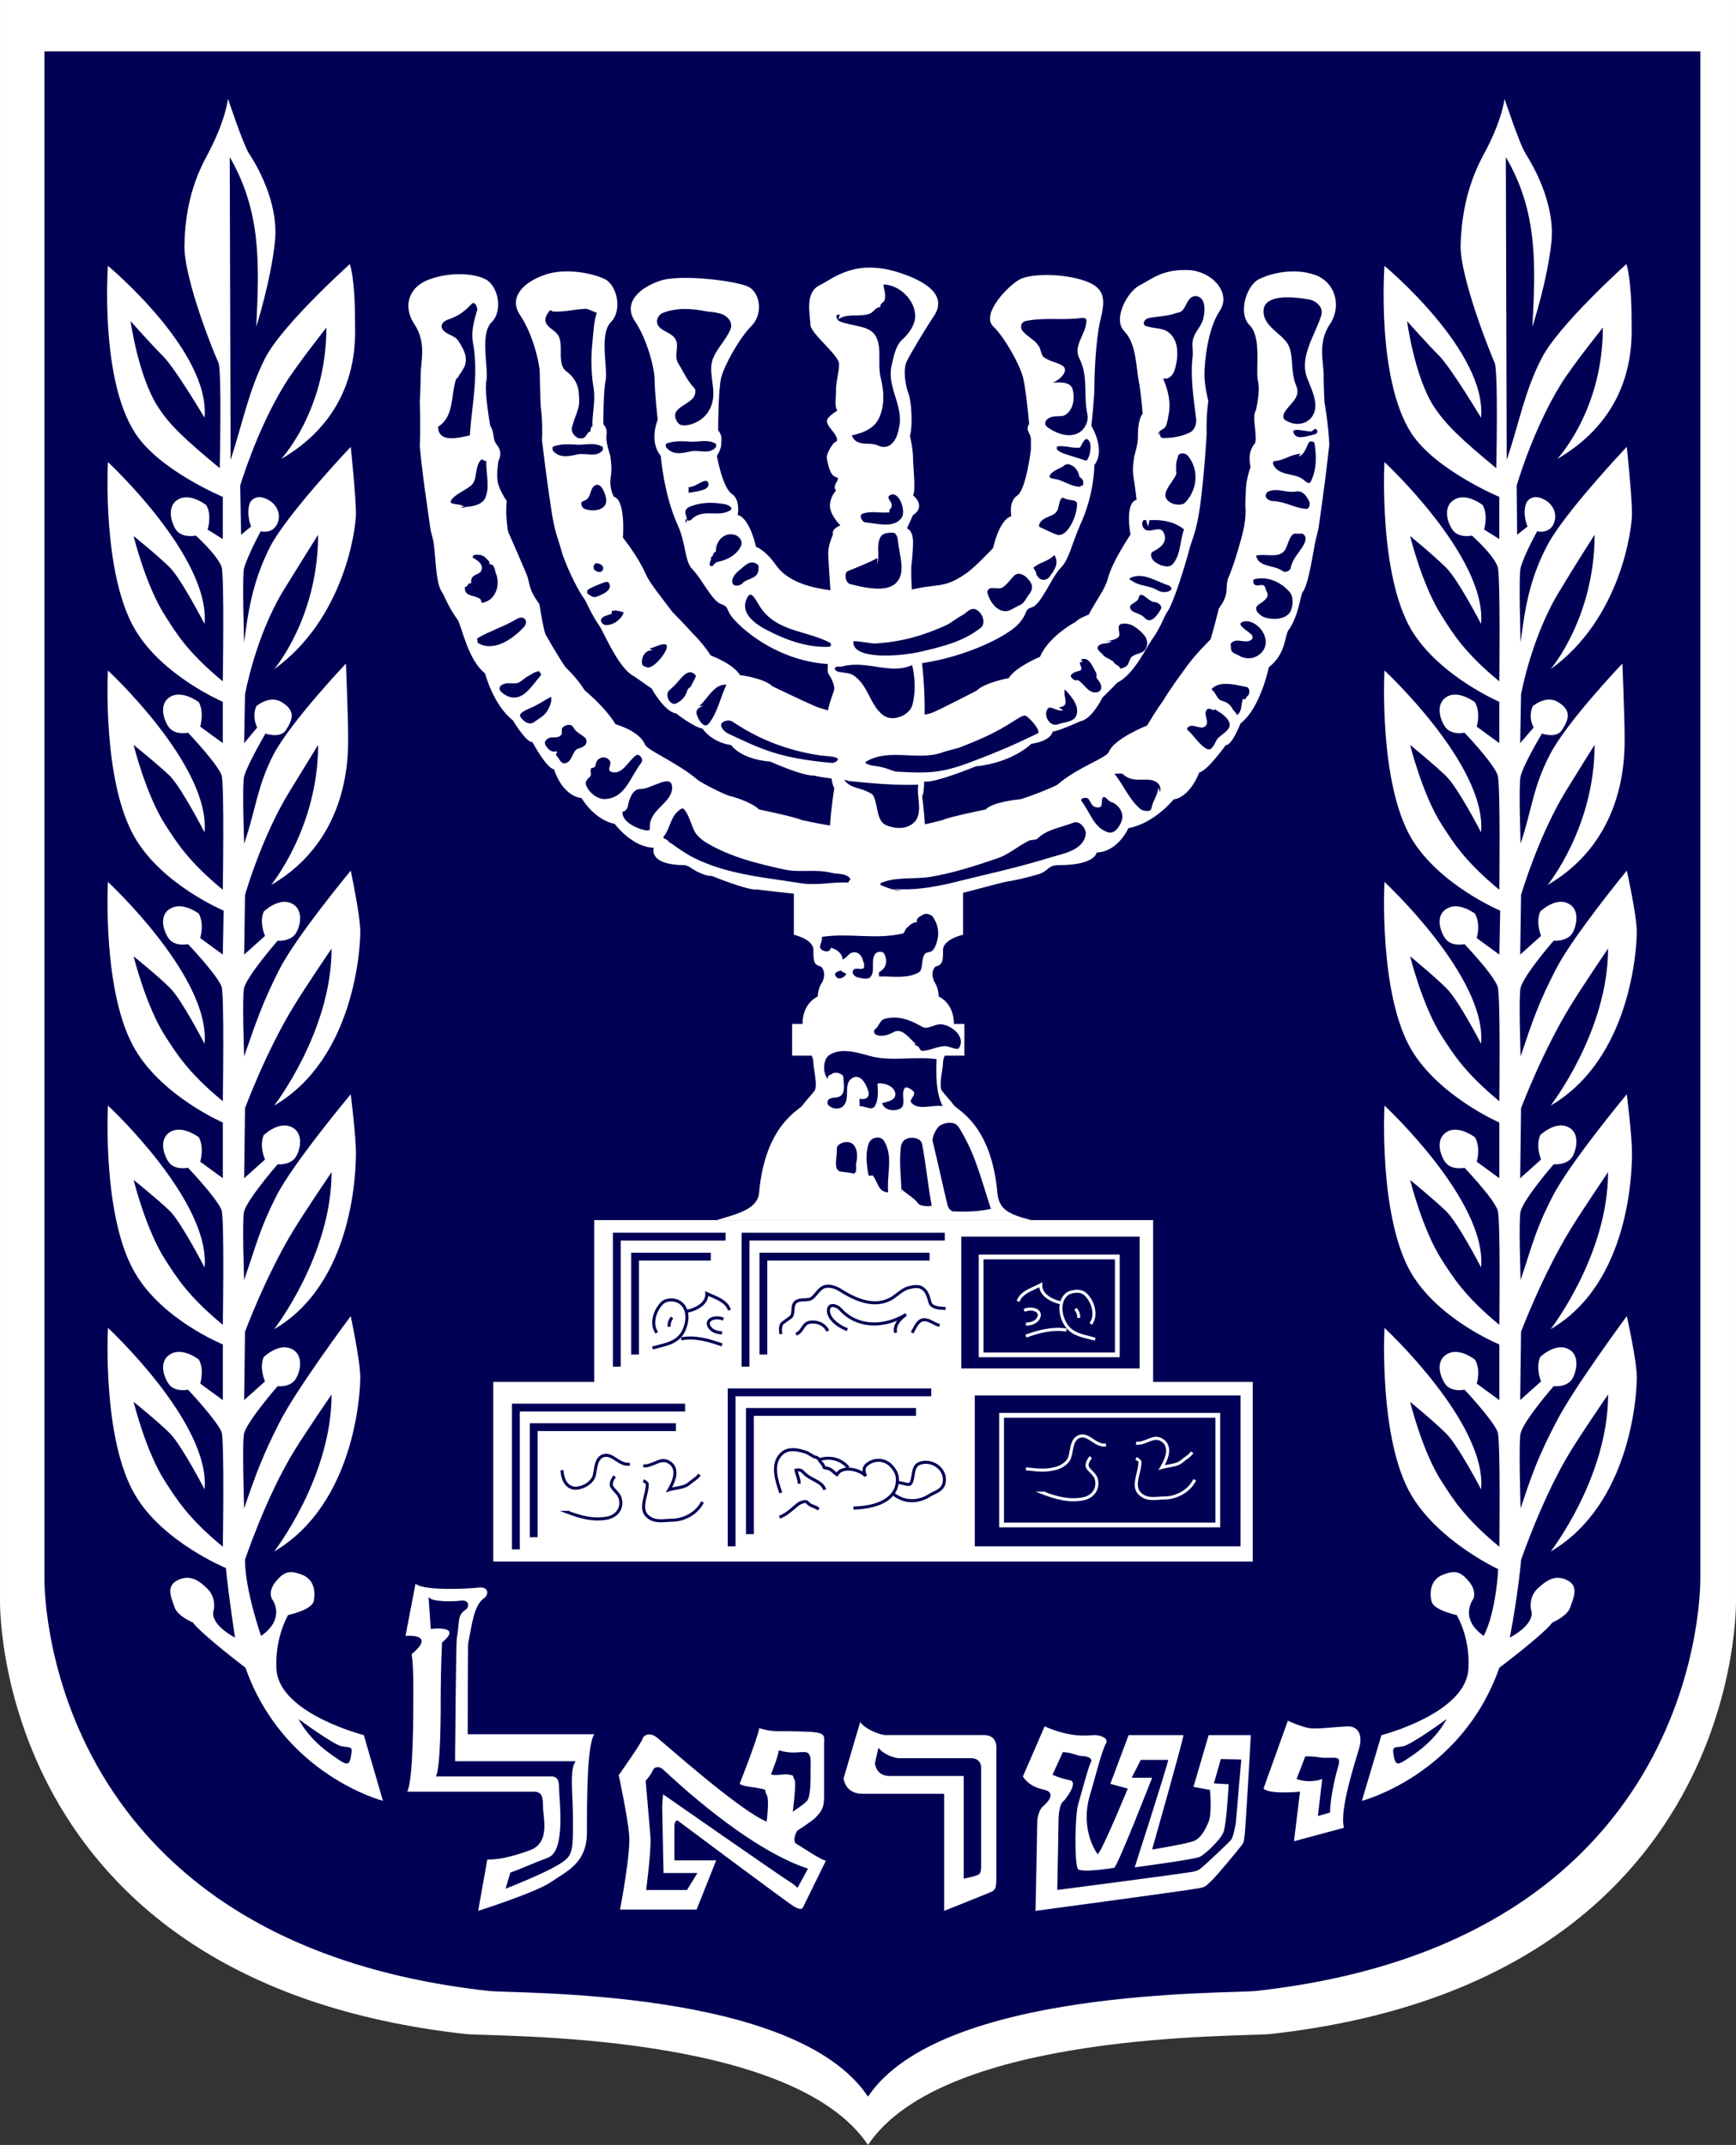 <svg xmlns="http://www.w3.org/2000/svg" width="600" height="741.345" image-rendering="optimizeQuality" shape-rendering="geometricPrecision" text-rendering="geometricPrecision"><rect width="100%" height="100%" fill="#333333" stroke="none"/><path d="M 434.511,689.009 C 425.162,690.065 325.184,687.954 300,725.656 274.966,687.954 178.003,690.065 168.503,689.009 11.668,671.666 14.534,545.6 14.534,545.6 V 16.744 h 573.942 10e-4 v 528.854 c 0,0.001 3.017,126.068 -153.966,143.411 z" fill="#005"/><path d="M125.732 599.691c0 0-27.819-7.068-30.074-21.655 0 0-1.352-10.075 3.908-19.849 0 0 8.12-1.655 8.872-4.81.6-3.157.3-7.521-4.212-9.172-4.36-1.655-6.164-.905-9.023 2.555-2.708 3.46-1.203 5.865-1.203 5.865 0 0 5.112 6.614-3.76 12.782 0 0-5.563-15.787-5.563-26.315 0 0 7.218-21.653 16.992-37.594 4.06-6.615 12.93-19.548 12.93-19.548 0 28.722-19.849 54.287-19.849 54.287 27.669-16.24 29.774-54.287 29.774-60.15 0-5.716-3.308-21.203-3.308-21.203 0 0-18.947 25.413-24.662 36.843-5.715 11.278-7.97 17.29-12.18 29.623 0 0-.752-23.308 0-26.017 1.353-4.512 11.58-16.24 11.58-16.24 0 0 4.66.602 6.468-2.855 1.803-3.307 2.255-8.573-2.105-10.225-4.36-1.652-9.172 3.01-9.172 3.01-1.655 3.908.452 8.419.452 8.419l-7.22 6.468.302-23.608c0 0 7.218-19.548 16.992-35.487 4.06-6.615 12.93-19.698 12.93-19.698 0 28.723-19.849 54.285-19.849 54.285 27.669-16.09 28.27-55.339 28.27-61.05 0-5.712-1.805-20.152-1.805-20.152 0 0-19.999 23.912-25.714 35.188-5.715 11.28-6.917 16.842-11.128 29.023 0 0-.752-21.052 0-23.76 1.353-4.513 11.58-16.24 11.58-16.24 0 0 4.66.452 6.468-2.857 1.808-3.308 2.255-8.572-2.105-10.224-4.36-1.656-9.172 3.007-9.172 3.007-1.655 3.908.452 8.422.452 8.422l-7.22 6.467.302-24.21c0 0 7.218-19.548 16.992-35.488 4.06-6.615 12.93-19.698 12.93-19.698 0 28.722-19.849 54.285-19.849 54.285 27.669-16.09 29.774-54.285 29.774-59.999 0-5.713-3.308-21.202-3.308-21.202 0 0-18.947 22.857-24.662 34.135-5.715 11.278-7.97 17.894-12.18 30.074 0 0-.752-21.052 0-23.759 1.353-4.51 11.58-16.24 11.58-16.24 0 0 4.66.452 6.468-2.857 1.805-3.308 2.255-8.572-2.105-10.225-4.36-1.653-9.172 3.007-9.172 3.007-1.655 3.91.452 8.422.452 8.422l-7.22 6.465.302-20.6c0 0 5.713-20.15 15.488-35.94 4.06-6.617 9.773-15.94 9.773-15.94 0 28.57-16.24 48.42-16.24 48.42 27.669-16.09 26.617-45.864 26.617-51.577 0-5.865-.752-24.962-.752-24.962 0 0-19.248 20.3-25.113 31.578-5.713 11.278-5.863 18.347-10.075 30.677 0 0-.752-20.602 0-23.308 1.353-4.51 7.368-14.737 7.368-14.737 0 0 5.113 1.805 7.068-1.203 2.555-3.91 3.308-6.917-1.656-9.775-4.059-2.407-8.572 1.503-8.572 1.503-1.655 3.91.3 7.368.3 7.368l-4.512 5.413.302-16.842c0 0 3.608-20.15 13.383-36.09 4.06-6.617 11.879-19.098 11.879-19.098 0 28.723-15.187 46.465-15.187 46.465 24.06-17.293 28.27-48.12 28.27-53.834 0-5.713-1.805-23.007-1.805-23.007 0 0-21.955 23.158-27.819 34.437-5.715 11.278-7.52 21.052-9.023 33.232 0 0-.752-23.158 0-25.864 1.353-4.512 5.715-12.632 5.715-12.632 0 0 3.761 1.053 5.565-2.255 1.803-3.308.152-7.067-3.157-8.722-4.21-2.255-6.015.902-6.015.902-1.656 3.91.3 8.422.3 8.422l-3.46 2.857-.3-16.993c0 0 5.563-18.947 15.34-34.887 4.06-6.615 14.435-19.698 14.435-19.698 0 28.722-15.64 45.413-15.64 45.413 27.655-16.099 25.547-41.813 25.547-47.528 0-15.338-1.805-19.849-1.805-19.849 0 0-23.605 21.196-29.319 32.624-5.716 11.278-7.82 22.707-11.88 35.037-.099-34.885-.2-69.772-.3-104.659 10.99 19.013 10.182 37.184 9.172 58.647 0 0 5.112-16.092 6.468-29.625C96.395 69.624 88.275 56.39 86.171 53.232 84.066 50.075 78.803 34.135 78.803 34.135c0 0-.753 7.518-7.22 19.548-6.617 12.03-7.667 23.308-7.82 30.827-.452 11.578 10.827 39.248 11.728 40.752 1.203 2.557.452 36.54.452 36.54-12.03-9.925-17.443-15.037-21.352-21.202-6.768-10.377-9.472-29.623-9.472-29.623 0 0 7.068 7.97 11.278 12.18 4.213 4.21 14.285 21.202 14.285 21.202 2.105-23.007-33.383-52.48-33.383-52.48 0 0-2.857 39.097 9.472 57.894 8.273 12.782 30.227 21.955 30.227 21.955v14.587l-5.265-3.308c0 0 1.656-4.813-.452-8.422 0 0-5.263-4.21-9.472-2.105-4.06 2.105-3.008 7.368-1.052 10.527 2.104 3.157 6.915 2.105 6.915 2.105 0 0 7.068 6.315 8.872 10.675 1.053 2.557.453 39.699.453 39.699-12.033-9.925-15.94-16.39-19.85-22.557-6.767-10.375-10.974-27.669-10.974-27.669 0 0 8.42 6.767 12.63 10.977 4.06 4.21 11.88 19.398 11.88 19.398 2.105-23.007-33.383-55.94-33.383-55.94 0 0-2.104 38.647 9.472 58.045 9.473 15.94 30.227 24.812 30.227 24.812v14.285l-7.82-5.715c0 0 1.503-4.662-.452-8.42 0 0-5.265-4.06-9.473-2.105-4.21 2.105-3.157 7.368-1.052 10.527 2.105 3.158 6.768 2.105 6.768 2.105 0 0 9.775 10.225 11.578 14.587 1.053 2.557.453 39.699.453 39.699-12.033-9.925-15.94-16.39-19.85-22.405-6.767-10.527-10.974-27.669-10.974-27.669 0 0 8.42 6.767 12.63 10.827 4.06 4.212 11.88 19.398 11.88 19.398 2.105-23.007-33.383-55.939-33.383-55.939 0 0-2.104 38.645 9.472 58.044 9.473 16.09 30.528 24.962 30.528 24.962l-.3 15.188-7.82-5.713c0 0 1.503-4.662-.452-8.422 0 0-5.265-4.06-9.473-1.955-4.21 1.955-3.157 7.218-1.052 10.377 2.105 3.157 6.768 2.105 6.768 2.105 0 0 9.775 10.225 11.578 14.587 1.053 2.557.453 39.699.453 39.699-12.032-9.925-15.94-16.392-19.85-22.407-6.767-10.527-10.974-27.669-10.974-27.669 0 0 8.42 6.767 12.63 10.977 4.06 4.06 11.88 19.248 11.88 19.248 2.105-23.007-33.383-55.939-33.383-55.939 0 0-2.104 38.645 9.473 58.045 9.472 16.09 30.227 25.112 30.227 25.112v19.247l-7.82-5.715c0 0 1.503-4.66-.452-8.422 0 0-5.263-4.059-9.473-2.104-4.21 2.104-3.157 7.368-1.052 10.527 2.105 3.158 6.768 2.105 6.768 2.105 0 0 9.775 10.225 11.578 14.587 1.053 2.557.453 39.699.453 39.699-12.032-9.922-15.94-16.39-19.849-22.407-6.768-10.527-10.975-27.666-10.975-27.666 0 0 8.42 6.767 12.63 10.825 4.06 4.213 11.88 19.401 11.88 19.401 2.105-23.008-33.383-55.94-33.383-55.94 0 0-2.104 38.647 9.473 58.047 9.472 16.092 30.227 24.51 30.227 24.51v19.247l-7.82-5.713c0 0 1.503-4.66-.452-8.272 0 0-5.263-4.212-9.473-2.105-4.21 2.105-3.157 7.22-1.052 10.377 2.105 3.157 6.768 2.104 6.768 2.104 0 0 9.775 10.377 11.578 14.588 1.053 2.707.453 39.699.453 39.699-12.032-9.924-15.94-16.393-19.849-22.408-6.768-10.375-10.975-27.667-10.975-27.667 0 0 8.42 6.768 12.63 10.975 4.06 4.213 11.88 19.247 11.88 19.247 2.105-22.854-33.383-55.789-33.383-55.789 0 0-2.104 38.645 9.473 57.894 9.472 16.09 31.278 25.112 31.278 25.112 1.052 10.377 3.157 24.06 3.157 24.06-9.472-5.265-7.367-9.472-7.367-9.472 0 0 1.052-4.212-2.105-7.37-3.007-3.007-6.164-5.11-10.375-3.007-4.212 2.104-2.105 6.165-1.052 9.325 1.052 3.157 6.315 5.263 6.315 5.263 3.157 4.21 18.195 15.638 18.195 15.638 13.083 37.143 47.519 46.015 47.519 46.015zm-4.377 6.915c-.452 3.157-1.05 3.761-4.212 1.655-3.005-2.104-9.77-6.315-13.982-14.134 0 0 12.032 8.87 15.037 9.472 3.157.453 3.76 0 3.157 3.007zM537.737 491.718c-5.863 11.278-8.12 17.292-12.18 29.623 0 0-.752-23.308 0-26.015 1.205-4.512 11.427-16.239 11.427-16.239 0 0 4.812.602 6.617-2.857 1.656-3.307 2.255-8.572-2.105-10.225-4.359-1.652-9.17 3.008-9.17 3.008-1.656 3.91.299 8.42.299 8.42l-7.218 6.467.3-23.607c0 0 7.368-19.548 17.143-35.487 4.06-6.617 12.932-19.698 12.932-19.698 0 28.722-19.849 54.284-19.849 54.284 27.669-16.087 28.12-55.336 28.12-61.049 0-5.713-1.805-20.15-1.805-20.15 0 0-19.849 23.909-25.563 35.185-5.862 11.281-7.067 16.843-11.127 29.023 0 0-.752-21.05 0-23.76 1.205-4.51 11.427-16.239 11.427-16.239 0 0 4.812.452 6.617-2.857 1.656-3.308 2.255-8.57-2.105-10.222-4.359-1.656-9.17 3.007-9.17 3.007-1.656 3.907.299 8.419.299 8.419l-7.218 6.468.3-24.212c0 0 7.368-19.547 17.143-35.487 4.06-6.615 12.932-19.698 12.932-19.698 0 28.722-19.849 54.285-19.849 54.285 27.67-16.089 29.777-54.284 29.777-59.999 0-5.713-3.461-21.202-3.461-21.202 0 0-18.795 22.857-24.51 34.135-5.865 11.277-8.12 17.894-12.18 30.074 0 0-.752-21.052 0-23.759 1.205-4.51 11.427-16.24 11.427-16.24 0 0 4.812.452 6.617-2.857 1.656-3.308 2.255-8.57-2.105-10.225-4.359-1.655-9.17 3.007-9.17 3.007-1.656 3.91.299 8.422.299 8.422l-7.218 6.465.3-20.6c0 0 5.865-20.152 15.488-35.94 4.059-6.617 9.924-15.94 9.924-15.94 0 28.572-16.239 48.42-16.239 48.42 27.666-16.09 26.614-45.864 26.614-51.577 0-5.865-.752-24.962-.752-24.962 0 0-19.398 20.3-25.11 31.578-5.865 11.278-6.017 18.347-10.077 30.677 0 0-.752-20.602 0-23.308 1.205-4.512 7.368-14.737 7.368-14.737 0 0 4.962 1.805 6.915-1.203 2.557-3.91 3.308-6.918-1.503-9.775-4.06-2.407-8.572 1.503-8.572 1.503-1.805 3.91.3 7.368.3 7.368l-4.66 5.413.3-16.842c0 0 3.61-20.15 13.535-36.09 3.91-6.617 11.88-19.098 11.88-19.098 0 28.72-15.188 46.465-15.188 46.465 24.06-17.293 28.12-48.119 28.12-53.834 0-5.713-1.805-23.007-1.805-23.007 0 0-21.954 23.158-27.667 34.437-5.865 11.277-7.52 21.052-9.023 33.232 0 0-.752-23.157 0-25.864 1.205-4.512 5.715-12.632 5.715-12.632 0 0 3.76 1.053 5.565-2.255 1.655-3.308.15-7.067-3.157-8.722-4.212-2.255-6.017.902-6.017.902-1.803 3.91.3 8.422.3 8.422l-3.607 2.857-.152-16.993c0 0 5.412-18.947 15.187-34.887 4.06-6.615 14.587-19.698 14.587-19.698 0 28.722-15.786 45.413-15.786 45.413 27.667-16.09 25.714-41.804 25.714-47.519 0-15.337-1.805-19.849-1.805-19.849 0 0-23.607 21.203-29.322 32.632-5.866 11.278-7.82 22.707-12.033 35.037-.098-34.887-.2-69.774-.299-104.66 11.079 18.908 10.306 37.23 9.172 58.647 0 0 5.265-16.092 6.615-29.625 1.203-13.683-6.915-26.917-8.872-30.075-2.104-3.157-7.368-19.097-7.368-19.097 0 0-.752 7.518-7.367 19.548-6.467 12.03-7.52 23.308-7.82 30.827-.302 11.578 10.977 39.248 11.728 40.752 1.352 2.557.6 36.54.6 36.54-12.032-9.924-17.443-15.037-21.503-21.202-6.768-10.375-9.323-29.623-9.323-29.623 0 0 7.068 7.97 11.28 12.18 4.06 4.21 14.285 21.202 14.285 21.202 2.104-23.007-33.383-52.48-33.383-52.48 0 0-2.855 39.097 9.323 57.894 8.42 12.782 30.377 21.955 30.377 21.955v14.587l-5.265-3.308c0 0 1.503-4.813-.452-8.422 0 0-5.262-4.21-9.472-2.105-4.21 2.105-3.158 7.37-1.052 10.527 2.107 3.157 6.767 2.105 6.767 2.105 0 0 7.217 6.315 8.872 10.675 1.052 2.557.602 39.699.602 39.699-12.03-9.925-15.94-16.392-19.849-22.557-6.767-10.375-10.977-27.669-10.977-27.669 0 0 8.27 6.765 12.48 10.977 4.212 4.21 12.032 19.398 12.032 19.398 2.104-23.008-33.383-55.94-33.383-55.94 0 0-2.104 38.647 9.323 58.045 9.625 15.94 30.377 24.812 30.377 24.812v14.285l-7.821-5.715c0 0 1.505-4.662-.6-8.42 0 0-5.263-4.06-9.323-2.105-4.21 2.107-3.157 7.37-1.052 10.527 2.107 3.158 6.768 2.105 6.768 2.105 0 0 9.773 10.225 11.427 14.587 1.052 2.557.602 39.699.602 39.699-12.03-9.925-15.94-16.39-19.849-22.405-6.767-10.527-10.975-27.669-10.975-27.669 0 0 8.269 6.767 12.479 10.827 4.213 4.21 12.032 19.398 12.032 19.398 2.104-23.007-33.383-55.939-33.383-55.939 0 0-2.104 38.645 9.323 58.044 9.625 16.09 30.675 24.962 30.675 24.962l-.299 15.188-7.821-5.713c0 0 1.505-4.662-.6-8.422 0 0-5.263-4.06-9.323-1.955-4.21 1.955-3.157 7.218-1.052 10.377 2.107 3.158 6.768 2.105 6.768 2.105 0 0 9.772 10.224 11.427 14.587 1.052 2.557.602 39.699.602 39.699-12.03-9.925-15.94-16.392-19.849-22.407-6.767-10.527-10.977-27.669-10.977-27.669 0 0 8.27 6.767 12.48 10.977 4.212 4.06 12.032 19.248 12.032 19.248 2.104-23.007-33.383-55.939-33.383-55.939 0 0-2.104 38.647 9.323 58.045 9.625 16.089 30.377 25.112 30.377 25.112v19.247l-7.821-5.716c0 0 1.505-4.659-.6-8.419 0 0-5.263-4.06-9.323-2.105-4.21 2.105-3.157 7.37-1.052 10.528 2.107 3.157 6.768 2.104 6.768 2.104 0 0 9.772 10.227 11.427 14.588 1.052 2.555.602 39.699.602 39.699-12.03-9.925-15.94-16.392-19.849-22.408-6.767-10.525-10.977-27.667-10.977-27.667 0 0 8.27 6.77 12.48 10.828 4.212 4.212 12.032 19.4 12.032 19.4 2.104-23.008-33.383-55.94-33.383-55.94 0 0-2.104 38.648 9.323 58.045 9.625 16.093 30.377 24.513 30.377 24.513v19.247l-7.821-5.715c0 0 1.505-4.662-.6-8.272 0 0-5.263-4.21-9.323-2.105-4.21 2.105-3.157 7.218-1.052 10.377 2.107 3.157 6.768 2.104 6.768 2.104 0 0 9.772 10.377 11.427 14.588 1.052 2.705.602 39.699.602 39.699-12.03-9.925-15.94-16.393-19.849-22.407-6.767-10.377-10.977-27.669-10.977-27.669 0 0 8.27 6.767 12.48 10.977 4.21 4.21 12.032 19.247 12.032 19.247 2.104-22.857-33.383-55.79-33.383-55.79 0 0-2.104 38.647 9.323 57.894 9.625 16.089 29.972 25.476 29.972 25.476 0 0-.657 14.684-5.008 23.094-8.722-6.167-3.608-12.782-3.608-12.782 0 0 1.355-2.407-1.352-5.865-2.858-3.46-4.662-4.21-9.025-2.555-4.36 1.652-4.812 6.015-4.06 9.172.602 3.157 8.722 4.812 8.722 4.812 5.412 9.773 3.907 19.849 3.907 19.849-2.255 14.587-29.922 21.655-29.922 21.655l-6.768 22.708c0 0 34.435-8.872 47.52-46.015 0 0 15.187-11.428 18.345-15.638 0 0 5.113-2.107 6.165-5.263 1.052-3.158 3.157-7.22-1.052-9.325-4.06-2.104-7.22 0-10.377 3.007-3.157 3.158-2.104 7.37-2.104 7.37 0 0 2.104 4.209-7.368 9.472 2.914-15.14 3.908-26.917 3.908-26.917 0 0 7.368-21.653 17.134-37.6 4.06-6.615 12.932-19.548 12.932-19.548 0 28.723-19.849 54.285-19.849 54.285 27.67-16.239 29.777-54.285 29.777-60.15 0-5.715-3.461-21.202-3.461-21.202 0 0-18.803 25.407-24.518 36.836zm-51.874 116.542c-3.157 2.107-3.608 1.503-4.21-1.655-.452-3.007 0-2.554 3.157-3.007 3.157-.602 15.187-9.472 15.187-9.472-4.209 7.818-10.975 12.03-14.134 14.134z" fill="#fff"/><path d="m 211.978,241.339 c -0.057,-0.037 -0.112,-0.076 -0.167,-0.116 -0.098,-0.07 -0.193,-0.144 -0.289,-0.221 l 0.029,0.041 c 0.029,0.04 0.057,0.083 0.083,0.125 l 0.004,0.001 z" fill="#428ece" transform="matrix(1.5 0 0 1.5 0 0)"/><path d="m 211.131,240.671 c 0.131,0.116 0.261,0.227 0.392,0.332 -0.112,-0.142 -0.237,-0.262 -0.392,-0.332 z" fill="#428ece" transform="matrix(1.5 0 0 1.5 0 0)"/><path d="m 302.981,63.342 c -4.812,-1.704 -10.123,-0.401 -12.929,1.002 -2.808,1.403 -4.911,7.817 -2.105,10.624 2.807,2.807 1.304,10.023 1.904,12.829 0.602,2.506 -0.501,6.815 -0.501,6.815 -1.002,1.403 0.602,6.615 -0.301,7.717 -1.805,2.004 -0.901,5.212 -0.901,5.212 0,0 -0.501,1.403 -0.902,3.408 -0.301,2.104 -0.301,5.612 -0.301,5.612 0.301,3.107 -0.701,6.615 -0.701,6.615 0,0 -1.504,5.913 -3.106,9.722 -1.104,2.405 0.501,3.508 -2.306,7.316 0,0 -1.203,4.911 -1.903,7.116 0,0 -3.81,3.708 -5.913,6.815 0,0 -3.509,4.71 -5.013,7.316 0,0 -1.303,1.704 -3.708,5.713 0,0 -7.616,3.007 -8.819,6.113 -0.602,1.403 -7.217,3.508 -11.826,7.517 -0.701,0.501 -7.717,3.308 -8.92,3.408 0,0 -5.913,0.501 -7.616,2.305 0,0 -8.419,1.704 -9.822,2.405 0,0 -2.171,0.597 -4.183,1.013 -0.18,-3.001 -0.628,-6.525 -0.628,-6.525 0.329,-0.461 0.441,-1.713 0.457,-3.323 l 0.345,0.016 c 2.806,0.1 11.525,-3.508 11.525,-3.508 8.618,-0.902 12.827,-5.212 12.827,-5.212 4.712,-0.701 4.911,-2.806 4.911,-2.806 1.904,-0.301 6.415,-2.405 6.415,-2.405 2.605,-0.401 5.111,-5.512 5.111,-5.512 0.701,-0.602 3.407,-3.408 3.407,-3.408 3.708,-1.704 6.814,-8.318 7.717,-9.521 2.306,-3.207 3.007,-5.613 3.608,-6.514 1.604,-2.005 4.51,-11.827 5.212,-14.533 0.7,-2.706 1.604,-3.809 2.506,-10.123 1.002,-7.316 1.503,-16.537 1.503,-16.537 -0.101,-4.911 0.401,-7.617 0.401,-7.617 0,0 -0.902,-3.308 -0.902,-6.114 0,-2.806 0.701,-10.423 3.508,-14.633 2.807,-4.21 -1.804,-9.121 -7.016,-9.421 -6.214,-0.301 -8.619,2.104 -11.427,3.507 -2.806,1.403 -6.313,7.818 -3.508,10.624 2.807,2.806 2.706,8.62 3.309,11.425 0.501,2.506 0.901,7.517 0.901,7.517 -1.103,1.403 -1.103,4.209 -1.103,5.612 0,1.403 -0.802,4.109 -0.802,4.109 0,0 -0.603,2.806 -0.201,4.911 0.4,2.505 0.702,5.211 0.702,5.211 -2.808,0.702 -1.403,8.018 -1.403,8.018 0,0 -4.21,6.214 -5.212,10.123 -0.701,2.606 -2.405,4.51 -4.409,8.318 0,0 -2.405,0.902 -2.907,1.604 0,0 -6.312,3.307 -8.317,8.118 0,0 -5.612,2.306 -7.217,4.911 0,0 -5.513,1.002 -7.417,2.907 0,0 -8.92,4.61 -10.321,5.111 -0.56,0.205 -1.098,0.317 -1.647,0.366 0.077,-4.025 -0.163,-8.04 -0.582,-11.829 10.461,-1.582 19.316,-6.125 21.974,-8.782 2.706,-2.806 1.304,-3.508 3.407,-4.109 2.104,-0.702 4.511,-7.016 6.614,-9.12 1.904,-1.904 2.506,-5.513 4.511,-10.022 3.207,-6.916 3.207,-13.631 3.207,-13.631 2.706,-3.508 -0.702,-9.02 -0.702,-9.02 0,0 0.702,-6.314 0.702,-9.02 0,-2.806 0.302,-10.523 1.304,-15.034 1.201,-4.811 1.402,-7.617 -3.408,-9.321 -4.71,-1.704 -12.228,-1.804 -15.033,-0.401 -2.706,1.403 -9.021,8.018 -6.214,10.824 2.807,2.706 6.214,9.021 6.916,11.827 0.701,2.806 1.401,10.724 1.401,10.724 -1.002,1.403 0.401,2.105 0.401,3.508 0,1.403 0,2.405 0,2.405 0,0 -1.103,9.121 -3.106,10.524 -2.104,1.303 -1.402,4.811 -1.402,4.811 -2.807,0.702 -4.21,7.316 -4.21,7.316 0,0 -4.41,4.71 -6.314,5.913 -4.107,2.807 -5.512,2.506 -9.722,3.107 -0.644,0.107 -1.588,0.309 -2.68,0.539 -0.191,-3.127 -0.126,-5.35 -0.126,-5.35 0,0 0.399,-2.806 0.399,-5.612 0,-2.807 -1.401,-3.107 -1.401,-3.107 l 1.401,-3.106 c 0,0 1.403,-0.702 1.403,-2.105 0,-1.403 -1.403,-2.405 -1.403,-2.405 0.702,-1.104 0,-6.615 0,-8.72 0,-2.104 -0.701,-4.911 -0.701,-4.911 0.701,-2.806 0.302,-8.018 -0.301,-9.722 -0.702,-1.704 -1.402,-5.612 -0.399,-7.617 1.002,-2.105 4.909,-8.419 6.312,-10.524 1.303,-2.004 2.706,-6.214 -7.717,-9.721 -10.424,-3.508 -15.335,1.102 -18.742,2.806 -3.508,1.704 -2.104,6.916 -2.104,9.021 0,2.104 6.613,7.016 6.613,9.12 0,2.004 -0.7,3.809 -0.7,5.914 0,2.004 -0.401,3.809 0.301,4.811 0,0 -2.405,1.403 -2.405,2.405 0,1.103 1.403,2.105 2.104,3.508 0.7,1.403 -0.401,1.403 -0.401,1.403 0,0 -2.004,2.405 -1.703,3.809 0.3,1.403 0.701,3.809 2.104,4.209 1.402,0.301 -1.104,1.704 0,3.107 0,0 -1.403,1.403 -1.403,3.508 0,2.105 2.405,4.51 2.405,4.51 0,0 -2.104,0.702 -1.703,2.104 0,0 -1.104,2.406 -1.104,4.209 0,1.35 0.254,4.462 0.508,8.636 l -0.105,-0.017 c -4.209,-0.602 -9.722,-1.804 -12.528,-5.913 -2.405,-3.408 -4.51,-4.109 -4.51,-4.109 0,0 -1.403,-6.615 -4.209,-7.316 0,0 0.701,-3.508 -1.403,-4.911 -2.104,-1.403 -3.407,-8.72 -3.407,-8.72 0,0 1.003,-1.403 1.003,-2.706 0,-1.403 0.301,-1.804 -0.702,-3.207 0,0 0,-9.321 0.702,-12.127 0.7,-2.806 4.209,-9.121 6.914,-11.827 2.808,-2.806 2.104,-7.717 -0.7,-9.121 -2.706,-1.303 -15.735,-3.007 -20.446,-1.303 -4.91,1.704 -8.418,5.211 -5.612,9.321 2.808,4.209 4.51,10.824 4.51,13.631 0,2.706 0.702,9.02 0.702,9.02 0,0 -2.104,4.911 0.701,8.319 0,0 0.702,8.82 3.81,15.735 2.104,4.51 1.604,8.519 3.508,10.423 2.104,2.105 4.51,7.317 6.615,8.018 2.104,0.702 0.7,1.303 3.508,4.109 2.667,2.766 10.201,8.938 21.065,9.692 -0.076,1.104 -0.073,1.875 0.08,2.134 0.702,1.102 1.403,2.505 1.403,3.507 0,0.68 -0.965,2.511 -1.464,5.024 -1.259,-0.327 -2.729,-0.806 -3.547,-1.215 -2.307,-1.002 -9.222,-4.31 -9.222,-4.31 -1.903,-1.904 -7.517,-2.605 -7.517,-2.605 -1.504,-2.606 -6.715,-4.51 -6.715,-4.51 -2.104,-3.208 -4.21,-5.111 -4.21,-5.111 -0.501,-0.702 -4.71,-5.011 -4.71,-5.011 -2.808,-3.809 -5.013,-6.314 -6.114,-8.72 -1.604,-3.809 -5.211,-8.318 -5.211,-8.318 0,0 0.701,-8.72 -2.105,-9.421 0,0 -1.103,-2.005 -0.7,-4.51 0.4,-2.105 -0.102,-4.911 -0.102,-4.911 0,0 -0.901,-2.706 -0.901,-4.109 0,-1.403 0.4,-1.804 -0.701,-3.207 0,0 0,-7.417 0.501,-9.922 0.602,-2.806 -1.503,-10.724 1.203,-13.53 2.807,-2.807 1.402,-8.52 -1.304,-9.922 -2.807,-1.403 -9.221,-2.706 -13.932,-1.002 -4.911,1.703 -8.419,5.211 -5.612,9.32 2.807,4.209 4.51,10.825 4.51,13.631 0,2.806 0.201,7.417 0.201,7.417 0,0 0.501,2.806 0.3,7.717 0,0 0.902,7.817 2.006,15.134 0.901,6.314 1.704,7.417 2.404,10.123 0.702,2.706 3.608,9.02 5.212,11.125 0.701,0.902 1.403,3.207 3.608,6.414 0.901,1.203 4.409,9.922 8.018,11.626 0,0 3.308,2.305 4.01,2.806 0,0 3.007,5.413 5.611,5.713 0,0 4.109,3.208 6.114,3.508 0,0 1.904,3.107 6.614,3.809 0,0 2.005,3.207 9.021,3.809 0,0 7.316,3.307 10.022,3.207 0,0 1.381,0.354 4.062,0.676 0.184,1.072 0.396,1.878 0.647,2.23 0,0 -0.843,5.318 -0.981,8.594 -2.504,-0.345 -6.636,-1.278 -6.636,-1.278 -1.402,-0.701 -9.722,-2.405 -9.722,-2.405 -1.805,-1.804 -6.313,-3.007 -6.313,-3.007 -1.203,-0.1 -7.116,-3.207 -7.816,-3.808 -4.711,-4.009 -11.626,-6.815 -12.127,-8.118 -1.305,-3.208 -6.815,-4.71 -6.815,-4.71 -2.405,-4.009 -7.116,-7.817 -7.116,-7.817 -1.604,-2.706 -4.41,-5.312 -4.41,-5.312 -2.104,-3.107 -4.51,-7.417 -4.51,-7.417 -0.501,-0.701 -1.503,-7.116 -1.503,-7.116 -2.807,-3.909 -2.005,-4.61 -3.007,-7.016 -1.604,-3.809 -4.21,-9.722 -4.21,-9.722 0,0 -0.701,-3.808 -0.3,-7.016 0,0 -1.704,-2.405 -2.105,-4.51 -0.301,-2.005 0.201,-4.811 0.201,-4.811 0,0 1.202,-1.804 -0.502,-3.809 -0.901,-1.103 -0.4,-2.806 -1.403,-4.209 0,0 -1.401,-7.817 -0.9,-10.323 0.602,-2.806 -1.604,-10.724 1.201,-13.53 2.808,-2.807 1.403,-8.52 -1.401,-9.922 -2.706,-1.403 -8.118,-1.704 -12.829,0 -4.911,1.704 -6.314,6.314 -3.508,10.423 2.807,4.209 1.402,8.72 1.402,11.526 0,2.806 -0.199,6.414 -0.199,6.414 0,0 0.199,5.212 0,10.123 0,0 0.501,5.712 1.604,13.029 0.901,6.313 0.701,5.712 1.403,8.319 0.701,2.806 0.501,10.123 2.104,12.227 0.603,0.902 1.304,3.207 3.607,6.414 0.901,1.203 2.306,9.221 6.313,12.328 0,0 1.904,7.316 6.414,10.824 0,0 3.107,5.212 4.511,5.012 0,0 3.106,5.913 5.012,6.313 0,0 1.604,5.914 6.313,6.615 0,0 2.906,5.011 7.617,5.913 0,0 4.009,5.412 9.021,5.512 0,0 -1.503,4.009 7.315,4.009 l 0.902,0.401 c 0,0 2.807,2.104 5.211,2.104 0,0 8.319,3.408 10.424,3.107 0,0 3.526,0.462 8.419,0.954 v 9.47 c 0,0 4.51,1.002 4.51,3.508 0,2.405 0,3.408 1.704,3.808 0,0 1.403,1.003 0.4,3.508 0,0 -1.103,1.403 -1.103,3.408 0,0 -3.509,1.403 -3.509,6.314 h -2.404 v 7.316 h 4.511 c 0,0 0.399,0.702 0.399,1.704 0,1.103 1.003,5.212 0.302,6.314 -0.701,1.002 -2.104,2.404 -2.808,3.406 -0.601,1.104 -8.619,4.311 -10.021,20.245 -0.4,3.81 -5.211,4.812 -9.722,6.215 h 72.361 c -5.212,-1.403 -7.316,-2.405 -7.717,-6.215 -1.403,-15.937 -9.321,-19.144 -10.023,-20.245 -0.701,-1.002 -2.104,-2.404 -2.806,-3.406 -0.702,-1.104 0.301,-5.213 0.301,-6.314 0,-1.002 0.4,-1.704 0.4,-1.704 h 4.511 v -7.316 h -2.406 c 0,-4.911 -3.508,-6.314 -3.508,-6.314 0,-2.005 -1.002,-3.408 -1.002,-3.408 -1.103,-2.505 0.301,-3.508 0.301,-3.508 1.704,-0.4 1.704,-1.403 1.704,-3.808 0,-2.505 4.61,-3.508 4.61,-3.508 v -9.656 c 3.451,-0.866 8.456,-2.273 10.021,-2.571 2.104,-0.301 4.91,-1.002 7.316,-1.704 2.405,-0.702 2.104,-2.105 4.71,-2.105 8.52,0 8.72,-2.906 8.72,-2.906 5.011,-0.2 7.316,-5.612 7.316,-5.612 6.014,-1.103 10.423,-6.615 10.423,-6.615 3.909,-0.601 5.913,-6.214 5.913,-6.214 1.904,-0.401 6.114,-6.314 6.114,-6.314 1.402,0.2 3.406,-5.011 3.406,-5.011 4.61,-3.508 6.516,-12.929 6.516,-12.929 4.009,-3.107 3.607,-7.216 4.51,-8.519 2.506,-3.508 2.706,-8.118 3.309,-8.82 1.503,-2.104 2.404,-9.722 3.106,-12.528 0.701,-2.606 0.501,-2.105 1.402,-8.419 1.002,-7.216 1.604,-13.029 1.604,-13.029 -0.199,-4.811 -1.103,-9.722 -1.103,-9.722 0,0 -0.2,-3.608 -0.2,-6.414 0,-2.806 -1.403,-7.316 1.403,-11.526 2.809,-4.11 1.405,-9.723 -3.405,-11.426 z m -35.48,76.971 c -0.901,1.604 -2.404,3.608 -3.809,2.004 -1.002,-1.102 -2.706,-1.002 -3.207,-2.004 -0.603,-1.303 1.503,-1.203 1.904,-2.605 0.4,-1.904 2.205,0.902 3.508,1.002 0.802,0 2.005,0.802 1.604,1.603 z m 5.513,-24.454 c -0.603,0.602 -2.307,0.501 -3.208,0 -3.14,-1.766 0.347,-4.396 1.248,-6.668 -0.085,-1.242 -0.192,-2.509 0.256,-3.554 0.101,-0.301 0.101,-0.902 0.501,-1.002 0.702,-0.401 1.604,0 1.903,0.401 2.707,3.306 2.106,8.017 -0.7,10.823 z m -8.219,-42.595 c 2.104,-0.401 4.109,-0.401 5.812,-1.002 0.502,-0.201 1.403,-0.201 1.905,-0.802 0.801,-1.002 1.102,-2.405 2.104,-3.006 1.002,-0.602 2.204,0 2.605,1.002 0.501,1.203 0.301,2.807 0,4.109 -0.401,1.503 -1.704,2.706 -2.205,4.209 -0.501,1.303 -0.101,2.706 -0.2,4.209 -0.603,4.811 0.2,9.621 0.802,14.633 0.102,0.701 -0.2,2.405 -1.403,3.006 -2.004,1.002 -4.108,1.303 -6.214,1.303 -0.512,0 -0.758,-0.481 -0.773,-1.014 -0.007,-0.196 0.02,-0.4 0.073,-0.589 l -0.401,1.002 c -0.2,-1.303 1.303,-1.203 1.704,-2.105 0.301,-0.702 0.501,-1.603 0.602,-2.405 0.701,-3.107 -0.101,-5.914 -1.203,-8.62 1.304,0.301 2.205,-0.702 2.605,-1.804 1.003,-3.107 1.203,-7.316 -1.804,-9.12 -1.202,-0.702 -3.106,-0.602 -4.61,-1.103 -1.203,-0.3 -0.601,-1.703 0.601,-1.903 z m -1.303,46.604 c 0.102,-0.101 0.4,0 0.603,0 l 0.399,1.403 c 0.032,-0.159 0.083,-0.31 0.137,-0.455 0.113,-0.312 0.232,-0.606 0.164,-0.948 2.808,-0.201 5.812,0.3 8.019,2.104 -1.002,2.706 -0.701,6.013 -2.706,8.118 -0.901,0.902 -3.007,0.2 -4.108,-0.702 -0.702,-0.601 -1.203,-1.904 -0.301,-2.305 2.004,-1.002 3.407,-2.405 2.405,-4.41 -0.902,-1.804 -3.309,0.501 -4.511,-0.902 -0.301,-0.3 -0.702,-1.302 -0.101,-1.903 z m -3.107,13.329 c 2.906,-1.503 6.014,0.802 8.92,1.704 0.301,0.101 0.802,0.702 0.602,0.902 -0.802,0.902 -2.405,0.702 -3.207,0.2 -1.804,-1.103 -3.908,-0.902 -5.612,-2.004 -0.202,-0.2 -1.204,-0.501 -0.703,-0.802 z m -6.915,15.335 c 0.7,-0.401 1.804,-0.1 2.705,-0.802 h -1.804 c 0.588,0 1.226,-0.073 1.804,-0.217 0.604,-0.15 1.146,-0.378 1.504,-0.685 0.802,-0.702 -0.803,-2.906 0.901,-3.107 2.104,-0.3 3.81,1.203 5.111,2.706 0.802,0.902 0.802,2.405 0.2,3.208 -0.602,1.002 -2.205,0.901 -3.106,1.703 -0.602,0.501 -0.602,1.704 -1.303,2.205 -0.401,0.201 -1.304,0.702 -1.403,0.401 -0.301,-0.702 -1.103,-0.702 -1.403,-1.303 -0.501,-0.702 -1.903,-1.002 -2.404,-1.604 -0.701,-0.901 -2.205,-1.603 -0.802,-2.505 z m -6.615,6.915 c 0.4,-0.501 1.203,-0.702 1.903,-0.902 1.004,-0.401 -0.1,-1.203 0.102,-2.004 0.301,0.1 0.501,-0.101 0.701,-0.301 -0.4,0.101 -0.602,-0.201 -0.4,-0.301 1.804,-0.702 2.605,1.704 3.407,3.107 0.2,0.401 -0.101,1.002 0.2,1.303 0.602,0.802 1.203,1.503 0.901,2.505 -0.1,0.201 -0.399,0.501 -0.7,0.601 -2.006,0.602 -3.008,-1.704 -4.511,-2.706 -0.301,-0.1 -0.702,0.101 -1.003,-0.1 -0.399,-0.299 -1.001,-0.8 -0.6,-1.202 z m -5.411,7.818 c 0.601,-0.802 2.204,0.802 3.508,0.4 l -1.003,-0.702 c 2.807,-0.2 0.902,-2.305 1.403,-4.109 1.604,1.704 3.508,3.909 2.604,6.114 -0.602,1.403 -2.706,1.403 -4.108,1.904 -2.004,0.803 -3.608,-2.204 -2.404,-3.607 z m 0.299,-30.268 c -0.602,0.802 -2.004,0.802 -2.505,0 -0.201,-0.2 -0.501,-0.601 -0.501,-1.002 -0.101,-0.501 -0.702,-1.103 -0.603,-1.203 1.504,-1.303 3.407,-1.403 4.812,-2.907 1.203,2.005 -0.1,3.609 -1.203,5.112 z m 1.705,-9.822 c -0.802,-0.301 -2.605,-1.103 -3.809,-1.704 -0.603,-0.2 0.101,-1.303 0.4,-1.503 1.303,-1.203 2.807,-0.902 3.607,-2.406 0.501,-1.102 0.301,-2.605 1.304,-2.906 1.103,0.802 3.207,0.301 3.207,1.403 0.101,2.807 -2.304,8.018 -4.709,7.116 z m 6.113,-11.325 c -0.4,-0.1 -0.602,0.301 -0.701,0.301 -2.104,0 -3.81,-1.503 -5.913,-1.804 -0.301,-0.1 -1.503,-0.1 -1.002,-0.902 0.802,-1.202 2.305,-1.403 3.307,-2.205 0.902,-0.902 3.208,0.501 3.408,2.506 0,0.1 0.602,0.501 0.802,0.801 0.199,0.301 0.099,0.802 0.099,1.303 z m 1.504,-10.022 c 0.602,1.303 -0.2,4.41 -0.902,4.31 -3.207,-1.203 -7.617,-1.904 -6.515,-3.307 2.104,-0.201 3.106,0.501 5.212,0.3 0.601,-1.003 1.302,-3.007 2.205,-1.303 z M 235.63,76.271 c -0.602,-0.702 -0.501,-2.004 0.701,-2.305 4.41,-0.902 8.521,-0.1 12.829,-0.702 1.604,-0.2 1.104,1.002 1.104,1.203 -0.201,2.606 -3.008,5.312 -1.604,8.018 2.205,4.31 0.901,8.519 1.904,13.029 0.301,1.503 -0.502,2.907 -1.203,3.608 -2.205,2.104 -5.713,1.002 -8.019,-0.702 -1.103,-0.802 -0.301,-2.104 1.202,-2.405 1.003,-0.2 2.005,0 2.706,-0.301 2.205,-1.203 2.406,-4.109 1.904,-6.013 -0.501,-1.704 -2.706,-1.704 -4.61,-1.503 1.604,-0.602 3.909,-2.807 2.307,-3.909 -1.203,-0.802 -3.008,-1.002 -4.21,-1.905 -0.803,-0.4 -0.701,-1.904 -1.402,-2.806 -0.903,-1.303 -2.506,-2.005 -3.609,-3.307 z m -7.617,59.332 c 0.901,-0.301 2.204,0.201 2.905,-0.201 1.104,-0.701 1.904,-1.904 2.808,-2.806 1.202,-1.102 3.105,0.301 3.907,1.905 0.401,0.801 0,1.804 -0.399,2.305 -0.701,0.802 -1.104,2.004 -2.005,2.506 -0.901,0.401 -1.703,0.902 -2.505,1.303 -2.506,1.002 -4.61,-1.704 -5.212,-4.009 -0.101,-0.502 0.301,-0.903 0.501,-1.003 z m -76.17,-60.334 c -1.003,-1.203 -0.2,-2.807 1.003,-3.208 3.106,-1.203 6.614,-1.002 10.021,-0.301 1.002,0.101 2.104,0.2 3.106,0.501 1.704,0.501 3.007,2.004 2.306,3.708 -1.003,2.305 -2.906,4.109 -3.908,6.414 -1.304,3.007 0.4,6.314 -0.101,9.622 -0.501,3.107 -2.605,5.212 -5.612,5.914 -1.003,0.2 -2.104,0.2 -2.605,-0.702 -2.005,-3.307 2.705,-3.708 3.908,-5.914 0.302,-0.601 0.4,-1.603 0,-1.904 -1.704,-1.804 -2.506,-3.809 -3.708,-5.713 -1.104,-1.904 0.501,-4.109 -0.802,-5.813 -0.902,-1.202 -2.706,-1.502 -3.608,-2.604 z m 1.703,27.861 c -0.199,-0.201 -0.199,-0.902 0,-0.902 1.484,-0.625 3.151,-0.581 4.812,-0.53 0.471,0.014 0.938,0.029 1.403,0.029 h -1.403 c 2.205,0.301 4.511,-0.701 6.516,0.501 0.2,0.1 0.2,0.701 0,0.902 -1.604,1.704 -3.809,0.401 -5.913,0.902 -1.806,0.401 -3.911,0.903 -5.415,-0.902 z m 9.722,8.419 c 0.101,1.503 -3.006,1.704 -4.609,2.004 0,-0.201 0,-1.103 0,-1.303 1.803,0.101 4.309,-2.806 4.609,-0.701 z m -4.009,8.219 c -0.074,0.076 -0.608,0.323 -0.995,0.092 -0.01,0.096 -0.028,0.191 -0.063,0.288 -0.049,0.139 -0.127,0.28 -0.243,0.422 v -1.103 c 0.073,0.195 0.184,0.318 0.308,0.393 0.078,-0.831 -0.677,-1.614 -0.206,-2.397 0.3,-0.601 1.103,-0.802 1.703,-1.002 2.306,-0.802 4.812,-0.702 7.217,-0.301 0.901,0.2 2.104,0.902 1.303,1.403 -2.81,1.804 -6.418,-0.602 -9.024,2.205 z m 6.014,9.721 c -0.701,0.201 -1.002,1.103 -1.303,1.002 -1.104,-0.4 0.1,-1.202 -0.2,-2.104 0.602,0.1 0.501,-1.403 1.202,-1.203 -0.2,-2.706 2.205,-4.71 4.409,-3.909 0.803,0.201 1.805,1.303 1.403,2.405 -1.002,2.206 -3.106,3.308 -5.511,3.809 z m 3.708,5.212 c -0.802,-1.002 0.301,-2.506 1.504,-3.408 1.403,-1.203 2.505,-2.405 4.109,-1.203 0.3,0.2 0.199,1.002 0.1,1.604 -0.501,1.804 -2.506,1.503 -3.607,2.706 -0.502,0.602 -1.806,0.702 -2.106,0.301 z m 22.05,14.332 c -4.811,0.201 -9.521,-1.403 -13.831,-3.607 -3.308,-1.604 -7.016,-4.31 -4.911,-7.918 0.902,-1.604 2.005,1.103 2.906,2.405 3.809,5.713 10.624,5.312 16.137,8.218 0.199,0.1 0.199,0.902 -0.301,0.902 z M 125.885,74.567 c -0.602,-1.103 0.101,-2.105 0.701,-2.907 0.102,-0.201 0.501,-0.1 0.702,-0.1 -0.101,0.1 -0.101,0.1 -0.201,0.2 3.309,0.2 4.812,-0.501 8.02,-0.601 0.399,0 2.104,0.902 2.405,0.902 -0.702,2.004 -0.803,4.811 -1.004,6.815 -0.399,3.608 -0.3,7.116 0.302,10.825 0.4,2.906 -0.4,5.712 -0.302,8.619 -0.1,0 -0.3,0 -0.3,0.1 -0.4,2.205 0,0 -1.203,2.004 -0.301,0.602 -1.203,0.702 -1.804,0.501 -0.902,-0.401 -1.704,-1.503 -1.403,-2.505 1.202,-4.31 2.004,-4.009 1.503,-8.419 -0.199,-1.604 -1.201,-3.207 -2.505,-4.209 -0.4,-0.3 -0.901,-0.702 -1.103,-1.203 -1.002,-2.205 0,-4.811 -0.902,-7.016 -0.601,-1.302 -2.205,-1.803 -2.906,-3.006 z m 1.503,29.265 c -0.101,-0.201 -0.101,-0.902 0,-0.902 1.559,-0.623 3.179,-0.581 4.811,-0.53 0.468,0.014 0.935,0.029 1.403,0.029 h -1.403 c 2.205,0.301 4.511,-0.702 6.615,0.501 0.101,0.101 0.2,0.702 0,0.902 -1.604,1.704 -3.908,0.401 -5.913,0.902 -1.805,0.401 -4.009,0.902 -5.513,-0.902 z m 7.016,11.626 c 1.805,-0.501 1.504,-2.505 2.306,-3.308 1.503,-1.503 2.605,1.103 2.906,2.506 0.603,2.806 -2.605,3.407 -4.911,2.606 -0.602,-0.2 -1.203,-1.503 -0.301,-1.804 z m 4.309,16.136 c -0.399,0.401 -1.604,0.2 -1.903,-0.602 -0.2,-0.601 0.301,-1.303 0.602,-1.203 1,0.001 2.103,0.803 1.301,1.805 z m -1.303,5.913 c -0.701,0.301 -1.403,-0.301 -2.004,-0.702 -0.201,-0.1 -0.101,-0.702 0,-0.902 1.303,-0.802 2.706,-1.303 4.108,-1.804 0.301,0 0.602,0 0.701,0.1 1.204,1.705 -1.401,2.807 -2.805,3.308 z m 2.105,6.515 c -0.4,0 -1.402,-0.702 -0.901,-1.503 0.501,-0.702 1.503,-0.702 2.305,-1.103 0.102,-0.1 0,-0.602 0,-0.602 0.902,-0.3 1.904,0 2.808,0.301 -0.604,1.704 -2.508,3.007 -4.212,2.907 z m 77.573,29.366 c 1.704,-0.602 3.309,-0.802 4.911,-1.504 10.323,-4.009 11.827,-6.414 14.032,-7.016 0.701,-0.2 4.009,3.608 3.106,4.109 -4.61,2.205 -8.019,3.809 -15.436,6.615 -6.915,2.606 -9.822,2.606 -17.139,2.205 -0.701,0 -2.306,-1.002 -4.91,-1.303 -1.003,-0.1 -2.807,-0.602 -2.105,-1.002 5.414,-3.207 11.828,-0.1 17.541,-2.104 z m -7.315,16.737 c -1.704,1.002 -3.81,0.702 -5.412,0.1 -2.406,-0.902 -2.005,-4.31 -3.007,-6.615 -0.201,-0.702 -1.104,-1.002 -1.704,-1.303 -1.704,-0.802 -3.909,-0.802 -5.111,-2.606 0.501,0 0.902,0.3 1.403,0.3 5.211,0.501 10.423,1.002 15.635,0.802 -0.502,3.008 1.603,7.418 -1.804,9.322 z m 8.318,-46.103 c 1.202,-0.601 2.506,-1.704 3.708,-2.305 0.902,-0.501 1.806,-1.804 3.008,-1.303 1.804,0.802 2.306,3.407 1.201,4.209 -4.009,3.207 -8.719,4.31 -13.729,5.513 -5.211,1.202 -16.136,1.904 -15.635,-2.406 0.932,0 2.324,0.231 3.607,0.406 0.417,0.057 0.822,0.108 1.197,0.145 l 0.478,-0.029 c 5.784,-0.376 10.766,-1.759 16.165,-4.23 z m -13.13,-26.56 c 1.504,-1.503 -0.9,-2.505 -0.1,-3.207 2.104,-1.704 4.009,3.408 2.906,5.011 -1.704,2.505 -5.412,1.403 -8.318,1.103 -0.902,-0.101 -1.604,-1.704 -0.702,-2.005 1.904,-0.701 4.109,-0.1 6.214,-0.301 0,0 -0.099,-0.501 0,-0.601 z m -2.805,11.125 v 1.403 c 0.075,-0.277 0.125,-0.559 0.158,-0.841 0.227,-1.962 -0.396,-4.009 0.743,-5.673 0.502,-0.702 2.005,-0.802 2.906,-0.702 0.501,0.1 0.901,1.103 0.901,1.604 0.301,3.408 1.904,7.316 -0.2,9.722 -2.104,2.506 -7.116,1.403 -10.724,0.501 -1.203,-0.3 -1.504,-2.605 -0.603,-3.006 2.208,-0.903 4.613,-1.805 6.819,-3.008 z m -8.621,-54.522 c -0.3,-0.1 -1.102,-0.802 -0.701,-1.503 0.102,-0.101 0.401,0 0.701,0 l -0.399,1.002 c 0.131,-0.089 0.263,-0.168 0.396,-0.24 2.127,-1.139 4.657,-0.214 6.92,-1.062 0.902,-0.401 1.303,-1.504 2.405,-1.504 -0.2,-0.902 0.901,-1.002 1.002,-1.703 0.301,-1.203 -0.2,-2.306 -0.3,-3.508 4.408,0.101 8.419,4.911 7.016,8.92 -0.502,1.403 -1.403,2.606 -2.707,3.809 -1.503,1.403 -1.903,3.708 -2.405,5.813 -1.201,4.811 2.506,9.021 1.806,13.831 -0.302,1.704 -0.603,3.307 -2.005,4.51 -0.901,0.702 -2.104,0.702 -3.008,0.201 -2.004,-0.902 -4.811,0.501 -6.014,-2.305 2.807,-0.602 5.513,-1.704 6.515,-4.51 1.104,-2.807 0.902,-5.813 0.201,-8.62 -0.901,-3.608 0.501,-7.517 -1.504,-10.223 -1.604,-2.006 -5.213,-1.805 -7.919,-2.908 z m -1.002,79.679 c 0.301,-0.301 1.104,0 1.604,-0.201 5.513,-1.503 11.023,2.005 16.035,-0.301 0.701,3.007 0.803,6.114 0.102,9.021 -0.603,2.605 -4.61,4.209 -6.815,2.506 -3.106,-2.406 -3.406,-7.016 -6.916,-9.221 -0.802,-0.501 -2.004,-0.501 -3.007,-0.702 -0.502,0 -1.603,-0.501 -1.003,-1.102 z m -43.497,0 c -0.2,-0.1 -1.002,-0.201 -1.103,-0.802 -0.2,-1.503 0.701,-3.208 2.404,-3.107 -0.199,-0.2 -0.501,-0.301 -0.7,-0.401 1.402,-0.301 2.905,-1.303 3.809,-0.902 1.203,0.701 -2.906,5.913 -4.41,5.212 z m 10.223,4.309 c -0.1,0.201 -0.7,0.601 -0.802,0.802 -0.501,1.704 -1.402,2.606 -2.604,3.208 -1.203,0.601 -2.405,-1.203 -2.005,-2.506 0.2,-0.401 0.602,-0.702 1.003,-1.103 1.804,-1.403 3.406,-5.011 5.412,-2.906 0.299,0.4 -0.703,1.603 -1.004,2.505 z m 1.303,6.615 c -0.4,-1.103 0.502,-1.804 1.604,-2.004 h -1.003 c 1.904,-1.704 3.408,-5.111 6.214,-4.911 -1.402,3.007 -2.004,6.314 -4.009,8.92 -1.102,1.403 -2.405,-0.702 -2.806,-2.005 z m 31.17,11.125 c -12.327,-1.103 -16.336,-3.208 -23.854,-6.715 -0.701,-0.3 -1.904,-1.303 -1.704,-2.205 0.2,-0.702 1.604,-1.103 2.405,-0.702 2.305,1.403 8.92,6.214 20.546,7.917 0.901,0.101 3.81,0.201 3.908,0.802 0.102,0.502 -0.9,0.903 -1.301,0.903 z M 100.929,98.32 c 3.809,-2.305 2.905,-7.417 4.21,-11.125 0.055,-0.055 0.172,-0.049 0.313,-0.033 0.305,-0.879 0.894,-1.381 1.288,-2.171 1.403,-2.306 0.101,-4.51 -1.102,-6.415 -0.804,-1.303 -2.706,-1.403 -3.608,-2.606 -0.902,-1.303 0.602,-2.205 1.403,-2.405 2.305,-0.802 3.708,-1.904 5.312,-3.608 0.702,-0.601 1.403,0.902 1.203,1.905 0,-0.101 0,-0.301 0,-0.401 -0.702,2.406 -1.403,4.71 -1.003,7.317 1.403,7.417 -0.2,14.432 -0.701,21.548 -2.404,0.499 -7.214,1.903 -7.315,-2.006 z m 3.106,16.837 c 0.902,-1.303 2.907,-2.004 4.41,-3.207 1.704,-1.303 0.802,-4.209 2.306,-5.913 0.302,-0.501 0.803,0.3 1.304,0.2 -0.102,2.906 0.9,6.114 -0.302,8.619 -0.756,1.429 -2.85,1.94 -4.806,1.95 0.075,0.075 0.141,0.159 0.195,0.255 l -1.304,-0.301 c 0.161,0.015 0.327,0.026 0.494,0.033 0.202,0.009 0.406,0.014 0.613,0.013 -1.034,-1.023 -3.843,-0.247 -2.91,-1.649 z m 3.108,20.045 c 0.702,0.2 0.602,-1.203 1.402,-0.701 -0.199,-2.606 2.004,-1.704 2.405,-3.208 0.401,-1.403 -1.002,-2.205 -2.005,-2.807 -0.2,-0.1 0.101,-0.501 0.301,-0.601 1.002,-0.201 2.105,0 2.706,0.702 0.301,0.401 1.002,0.702 0.802,1.403 1.305,0 1.203,1.403 1.504,2.104 1.104,2.606 0,6.415 -3.308,6.815 0,0 -0.101,-0.701 -0.301,-0.902 -1.501,-1.001 -3.807,-0.5 -3.506,-2.805 z m 2.806,12.829 c 0.3,-0.301 -0.201,-0.802 0.1,-1.002 2.906,-1.704 6.015,-2.605 9.021,-4.41 0.501,-0.301 1.503,-0.601 2.005,0.2 0.3,0.602 0,1.303 -0.401,1.704 -2.606,2.806 -7.117,5.913 -10.725,3.508 z m 7.416,12.528 c -0.4,-0.101 -1.604,-0.702 -2.104,-1.403 -0.502,-0.802 0.199,-1.403 1.002,-1.604 1.003,-0.301 2.104,0.1 3.106,-0.201 0.902,-0.401 1.303,-1.002 2.205,-1.503 0.802,-0.401 1.604,-1.103 2.706,-1.203 0,0.401 0.601,0.601 0.301,1.002 -2.104,2.406 -4.008,5.914 -7.216,4.912 z m 2.607,4.711 c -0.702,-1.002 1.401,-1.704 2.404,-2.205 1.503,-0.602 3.006,-1.704 4.61,-2.505 0.2,1.102 -0.301,2.205 -0.802,3.106 -0.702,1.303 -1.904,1.804 -3.107,2.706 -1.301,0.902 -2.504,-0.301 -3.105,-1.102 z M 133,172.585 c -1.102,0.602 -1.102,2.606 -2.505,3.208 -1.303,0.501 -1.504,-1.002 -2.306,-1.704 -0.2,-0.1 0.101,-0.601 0.2,-1.002 -1.304,0.401 -2.104,-0.4 -2.705,-1.403 -0.401,-0.802 0.199,-1.303 0.7,-1.604 0.902,-0.401 2.405,0.201 3.008,-0.902 0.199,-0.4 -0.102,-1.303 0.199,-1.503 0.603,-0.702 2.005,-1.002 2.507,-0.1 0.7,1.303 1.903,1.603 2.807,2.505 0.3,0.301 0.3,1.203 0,1.503 -0.401,0.501 -1.303,0.802 -1.905,1.002 z m 6.515,11.526 c -1.805,0.1 -3.607,-1.303 -4.409,-3.006 -0.401,-0.902 0.1,-1.503 0.9,-2.205 0.302,-0.301 0,-1.002 0.102,-1.604 0.101,-0.601 0.802,-0.2 1.002,-0.701 0.2,-0.501 0.2,-1.002 0.602,-1.503 1.104,-1.002 2.205,-0.602 2.807,0.2 0.502,0.702 -0.701,2.105 0.201,2.506 2.604,1.002 3.907,-2.405 5.912,-3.809 0.603,-0.401 1.805,0.902 1.104,1.804 -2.508,3.207 -3.611,8.018 -8.221,8.318 z m 10.224,6.716 c 0.1,0.902 -1.504,0.401 -2.105,0.2 -1.804,-0.602 -4.31,-1.904 -4.209,-4.009 0.701,0 1.104,-0.701 1.202,-1.102 0.401,-2.105 1.203,-4.109 2.907,-4.109 2.706,0 7.616,-4.009 7.316,0 -0.301,3.407 -5.413,4.81 -5.111,9.02 z m 35.078,12.728 c -8.619,-1.403 -17.139,-2.004 -24.956,-5.913 -2.405,-1.203 -4.51,-2.906 -6.715,-4.31 l 1.002,0.602 c -0.071,-0.144 -0.204,-0.259 -0.36,-0.358 -0.146,-0.092 -0.312,-0.17 -0.463,-0.244 -0.366,-0.178 -0.649,-0.331 -0.379,-0.602 1.503,-1.904 1.503,-4.41 3.407,-5.913 0.2,-0.2 0.901,-0.802 1.203,-0.401 1.503,1.704 1.604,3.909 2.905,5.813 0.701,0.802 1.503,1.503 2.405,2.005 5.612,3.307 11.525,4.71 17.84,6.113 3.608,0.802 7.316,-0.2 11.024,0.802 1.402,0.301 3.007,0 4.108,1.203 0.4,0.401 -0.501,0.602 -0.301,1.002 -3.604,-0.2 -7.112,0.702 -10.72,0.201 z m 12.427,66.248 c 0,0.301 -0.501,0.701 -0.602,0.603 -1.002,-0.302 -2.205,-0.302 -3.107,-0.501 -1.603,-0.502 -0.601,-3.407 -0.701,-5.312 0,-0.4 0.301,-0.803 0.701,-1.003 1.203,-0.7 2.606,-0.601 3.31,0.401 0.92,1.381 0.666,2.938 0.36,4.447 0.053,0.138 0.081,0.582 0.039,1.365 z m 7.416,4.911 c -2.305,0 -2.405,-2.405 -3.508,-3.809 -0.3,-0.3 -0.901,0.501 -1.103,-0.401 -0.4,-2.505 -0.701,-4.91 0.2,-7.216 0.603,-1.304 2.706,-1.704 3.508,-0.3 2.107,3.508 0.503,7.819 0.903,11.726 z m 7.016,2.706 c -1.102,-1.504 -2.704,-2.205 -3.907,-3.406 v 1.103 c -0.2,-4.41 -0.603,-7.218 -0.2,-10.824 0.1,-0.901 0.601,-1.704 1.604,-2.005 1.403,-0.401 3.106,0.102 3.309,1.402 1.002,5.312 1.303,9.422 2.205,14.132 -0.806,0.199 -2.509,0.099 -3.011,-0.402 z m 7.918,-18.643 c 1.002,0.201 1.504,1.203 2.005,2.104 3.308,5.613 4.71,11.626 6.715,17.64 -2.906,0.701 -5.813,0.701 -8.72,0.602 -0.603,-0.1 -1.202,-0.9 -1.304,-1.604 -0.901,-3.607 -2.005,-8.92 -3.407,-14.633 -0.199,-0.701 0.901,-3.207 1.805,-3.607 1.002,-0.502 1.803,-0.701 2.906,-0.502 z m -2.405,-3.908 c -2.405,-0.4 -5.612,1.104 -7.216,-0.801 -0.603,-0.702 1.201,-1.705 0.501,-2.606 -0.603,-0.603 -1.806,-1.303 -2.104,-0.603 -0.702,1.104 0.2,3.209 -0.502,4.211 -0.901,1.103 -4.108,1.103 -4.609,-0.902 1.604,-0.4 3.607,-0.802 2.906,-2.706 -0.501,-1.202 -2.205,-2.005 -4.009,-1.804 0.2,1.804 0.2,3.708 -0.501,5.111 -0.702,1.303 -2.406,0 -3.608,0.1 0,-0.602 0,-1.102 0,-1.703 1.202,0.301 2.507,-0.201 2.006,-1.805 -0.603,-2.004 -2.105,-4.209 -3.909,-2.807 -1.904,1.403 0,4.911 -2.104,6.516 -0.901,0.602 -2.405,0.501 -3.308,-0.603 -0.102,-0.2 -0.102,-0.7 0,-0.901 0.701,-0.902 1.904,-0.502 2.706,-0.902 1.503,-0.801 0.901,-3.006 0.901,-4.409 0,-0.802 -1.704,-1.403 -2.506,-0.902 -0.4,0.3 -1.303,0.401 -1.103,1.303 -1.403,-1.805 -0.902,-4.711 0.301,-5.513 2.605,-1.804 6.314,-0.702 9.521,0.2 4.91,1.303 10.122,0 15.233,0.702 -0.099,3.709 -0.2,7.517 1.404,10.824 z M 193.836,223.6 c 0.102,0.602 1.704,0.501 0.902,1.203 -0.501,0.501 -1.604,1.104 -2.205,0.1 -0.501,-0.902 0.703,-1.103 1.303,-1.303 z m 23.252,12.427 c 2.507,0.401 5.412,3.007 3.909,5.412 -0.4,0.702 -2.005,-0.3 -3.105,-0.401 -1.806,0 -3.51,1.002 -5.312,1.103 -0.447,0.056 -0.646,-0.512 -0.942,-0.973 l -1.062,-0.53 c 0.223,-0.056 0.404,-0.036 0.557,0.033 -1.758,-1.576 -3.362,-3.965 -5.268,-2.839 -1.303,0.702 -2.706,1.103 -4.009,0.602 -0.301,-0.1 -0.702,-0.902 -0.301,-1.203 1.002,-0.702 1.103,-2.205 2.404,-2.505 3.007,-0.802 5.813,0.301 8.419,1.804 1.403,0.901 3.207,-0.803 4.71,-0.503 z m -1.101,-19.443 c -0.301,1.103 -0.702,2.706 -2.005,2.806 -2.104,0.201 -1.002,3.809 -2.205,4.611 -2.706,1.603 -6.113,0.901 -9.221,1.002 0,-0.401 -0.102,-0.902 0,-1.002 1.903,-1.103 1.903,-2.707 1.202,-4.209 -0.301,-0.702 -1.703,-0.602 -2.104,0 -1.103,1.603 0.1,4.009 -1.103,5.312 -0.401,0.602 -1.806,0.401 -2.907,0.1 -0.901,-0.2 -1.604,-1.202 -0.901,-1.804 0.4,-0.501 1.604,0.101 2.204,-0.3 0.301,-0.201 0.101,-1.002 0.101,-1.604 0,0.2 -0.101,0.501 -0.101,0.301 -0.2,-1.403 -1.102,-2.706 -2.605,-2.306 -0.802,0.201 -1.303,1.303 -2.204,1.604 -0.101,-1.503 -1.403,-2.406 -2.706,-2.706 -0.2,1.203 -1.604,0.802 -2.004,0.501 -1.203,-0.702 0.301,-1.904 -0.102,-3.007 6.214,-1.002 12.428,0.702 18.742,-0.802 0.301,-0.1 0.501,-0.902 0.802,-1.203 0.701,-0.602 1.303,-1.403 2.405,-1.403 -0.2,-1.102 0.802,-1.303 1.403,-1.704 0.7,-0.501 1.903,0 2.204,0.401 1.105,1.503 1.606,3.508 1.105,5.412 z m 34.175,-24.355 c -0.501,3.608 -4.911,4.41 -8.018,5.312 -7.719,2.405 -15.334,4.009 -23.354,6.013 -4.163,0.946 -8.415,1.624 -12.672,1.275 -0.253,-0.021 -0.506,-0.044 -0.758,-0.072 l 2.405,0.401 c -1.704,0.1 -3.309,-0.602 -4.812,-1.203 -0.101,0 -0.101,-0.501 0,-0.501 3.607,-1.503 7.518,-0.801 11.425,-1.403 5.312,-0.902 10.225,-2.505 15.234,-4.209 2.605,-0.802 4.811,-2.806 7.417,-4.109 0.601,-0.301 1.503,-0.1 2.004,-0.501 2.306,-2.205 5.312,-2.506 8.118,-3.608 1.809,-0.802 3.212,1.604 3.011,2.605 z m 8.319,-3.207 c -0.501,1.503 -1.703,3.308 -3.308,2.706 -3.208,-1.103 -4.009,-4.61 -6.014,-7.216 -0.2,-0.2 0.1,-0.501 0.4,-0.601 0.301,-0.101 0.702,-0.101 1.003,0 0.802,0.501 0.701,1.904 2.104,2.104 1.904,0.301 0.802,-1.704 1.503,-2.305 0.501,-0.401 1.003,0.802 1.904,1.103 1.606,0.501 3.009,2.506 2.408,4.209 z m 8.907,-6.94 c -0.016,0.137 -0.042,0.279 -0.088,0.426 l -0.4,-1.103 c -0.101,1.804 -1.303,3.106 -1.604,4.911 -0.199,0.902 -1.903,0.501 -2.404,0.2 -2.706,-2.205 -3.909,-5.512 -6.113,-8.218 0.701,0 1.604,-0.201 2.004,0.101 2.306,2.205 5.111,0.601 7.316,1.603 0.621,0.267 1.401,1.007 1.289,2.08 z m 13.243,-12.002 c -0.701,0.802 -1.202,3.107 -2.506,2.505 -1.903,-1.002 -2.807,-2.906 -4.511,-4.41 -0.4,-0.401 0.401,-0.802 0.602,-0.902 1.304,-0.301 2.808,1.102 3.709,-0.201 0.701,-1.002 -0.803,-2.605 0.2,-3.608 0.4,-0.401 1.104,0.1 1.703,0.2 0,-0.1 0,-0.2 0,-0.3 1.504,0.902 3.608,2.205 3.509,3.809 -0.1,1.103 -1.704,2.005 -2.706,2.907 z m 6.715,-9.622 c -0.201,0.101 -0.302,1.103 -0.902,0.501 -0.603,1.203 -0.102,2.807 -1.403,3.809 -0.301,-0.702 -0.9,-1.002 -1.202,-1.704 -0.4,-0.702 -1.202,-1.303 -2.306,-1.604 -1.202,-0.301 -1.303,-1.904 -2.405,-2.606 1.704,-2.105 5.412,-1.103 7.918,-0.601 1.102,0.101 1.001,1.805 0.3,2.205 z m 3.808,-10.724 c -1.303,2.005 -3.708,2.506 -5.712,1.303 -0.603,-0.401 -1.805,-0.501 -1.805,-1.604 0,-0.501 -0.2,-1.103 0.101,-1.303 1.303,-1.303 3.308,0.401 4.71,-0.802 0.201,-0.2 0.201,-0.802 0,-1.002 -0.901,-1.002 -3.708,-2.405 -2.204,-3.006 2.806,-1.102 6.815,3.207 4.91,6.414 z m 6.314,-9.12 c -0.7,1.804 -3.308,2.405 -5.912,1.704 -1.503,-0.501 -2.706,-1.904 -1.805,-2.806 1.002,-0.802 3.007,-1.704 2.104,-3.207 -0.301,-0.501 -0.2,-1.303 -0.902,-1.503 -0.701,-0.1 -1.604,0.501 -2.104,-0.401 -0.102,-0.201 -0.102,-0.802 0,-0.902 3.207,-0.802 6.112,0.501 8.219,2.807 1.102,1.201 0.801,3.306 0.4,4.308 z m 3.007,-15.234 c -1.003,1.904 -2.605,3.106 -3.107,5.612 -0.1,0.401 -1.102,1.103 -1.804,0.602 -1.804,-1.303 -4.209,-0.902 -5.612,-2.406 -0.2,-0.3 -0.701,-1.102 -0.399,-1.203 2.104,-0.4 4.51,0.501 6.013,-0.702 1.203,-0.902 1.103,-3.106 2.405,-4.209 0.301,-0.201 0.802,-0.101 1.303,-0.101 0.401,0 0.802,-0.1 1.003,0.101 0.9,0.602 0.499,1.705 0.198,2.306 z m 0.601,-8.118 c -2.605,-0.1 -4.911,-1.704 -7.718,-1.804 -0.602,0 -1.904,-0.401 -1.703,-1.503 0.1,-0.2 0.3,-0.602 0.4,-0.602 2.104,-1.102 4.21,0.301 6.515,-0.1 1.604,-0.3 2.405,1.002 3.007,2.104 0.401,0.702 0.1,1.905 -0.501,1.905 z m 0.902,-6.214 c -0.4,0.702 -1.303,-0.301 -1.503,-0.401 -1.704,-1.503 -4.109,-1.002 -6.015,-2.305 -0.802,-0.501 -1.703,-2.005 -0.7,-2.105 2.204,-0.2 3.606,-1.503 5.913,-1.704 -0.201,0.201 -0.302,0.501 -0.401,0.702 1.304,-0.602 1.604,-1.904 2.205,-3.107 0.401,-0.802 1.403,-0.301 1.403,0 0.502,3.007 0.502,6.214 -0.902,8.92 z m 1.102,-11.025 c -1.702,0.401 -4.009,1.303 -4.811,0.101 -1.304,-1.905 2.405,-0.702 3.809,-0.702 0.501,-0.1 0.902,-1.002 1.304,-0.401 0.3,0.301 0.199,0.802 -0.302,1.002 z m 1.304,-27.16 c -1.503,4.61 -5.012,9.321 -3.207,14.232 1.103,2.806 2.906,6.314 1.203,8.82 -1.203,1.804 -3.81,2.405 -6.215,0.902 -0.602,-0.301 -0.501,-1.103 -0.301,-1.604 1.103,-2.104 4.009,-3.508 2.808,-6.314 -1.305,-3.007 -0.603,-6.314 -1.604,-8.92 -1.003,-2.706 -5.012,-4.109 -5.813,-7.216 -1.201,-5.212 6.414,-4.41 10.124,-3.809 1.602,0.201 3.806,1.704 3.005,3.909 z" fill="#fff" transform="matrix(1.5 0 0 1.5 0 0)"/><path d="M392.865 503.586l.015.006h.002c.093.046.194.102.288.161.09.051.185.114.285.182.563.377 1.053.906 1.053 1.172v0l.002.083v.003c.032 1.344-.311 2.759-.651 4.167-.668 2.782-1.335 5.544 1.301 7.179l.017.012c1.541 1.029 3.488.891 5.395.756.669-.046 1.337-.093 1.982-.093h.008v.003c1.485-.003 3.094-.372 4.6-1.055.371-.165.734-.351 1.085-.554 1.799-1.038 3.347-2.545 4.207-4.405l.954.441c-.953 2.068-2.657 3.728-4.635 4.872-.384.219-.78.423-1.176.603-1.637.741-3.397 1.143-5.032 1.145v.001h-.008c-.623 0-1.265.045-1.907.091-2.074.149-4.195.299-6.038-.921v0c-3.28-2.032-2.527-5.158-1.767-8.317.323-1.341.648-2.684.62-3.899l-.003-.095-.002-.015c0-.051-.273-.093-.585-.302-.072-.045-.152-.095-.237-.149l-.002-.003c-.075-.043-.155-.088-.225-.126v0l-.013-.006zm-38.23 3.554c.579.052 1.076.105 1.563.158 2.681.284 5.304.566 8.62-.29v-.002l.018-.005c.282-.083.561-.177.837-.287.276-.111.551-.24.824-.381 1.338-.71 2.482-1.764 2.768-2.998l.009-.032c.179-.609.309-1.286.438-1.964.422-2.195.843-4.395 3.026-5.29h.003c1.967-.804 3.509.219 5.128 1.29 1.317.876 2.698 1.788 4.309 1.532l.162 1.037c-2.018.323-3.571-.71-5.055-1.694-1.382-.915-2.699-1.79-4.152-1.199v.003c-1.655.678-2.023 2.597-2.39 4.519-.132.689-.267 1.383-.462 2.045-.366 1.562-1.722 2.845-3.299 3.674-.297.158-.606.302-.918.426-.315.128-.632.236-.939.326l-.018.006-.013.002c-3.509.908-6.225.62-9.005.323-.537-.056-1.08-.114-1.548-.156zm22.776-3.224c-.422.566-.845 1.199-1.047 1.805-.173.521-.182 1.032.143 1.469l.002-.002.012.017-.002.002c.306.392.671.761 1.028 1.121.854.866 1.674 1.7 1.914 2.978h.002c.022.098.042.198.059.291v.003c.308 1.685-.07 3.223-.944 4.434-.864 1.202-2.215 2.078-3.859 2.45v0h-.003c-.095.025-.207.043-.33.069v0c-2.474.465-4.831.389-7.124-.017-2.273-.402-4.485-1.128-6.692-1.966l-2.683-1.019h2.867.6v.192c2.014.749 4.032 1.391 6.089 1.754 2.18.384 4.41.458 6.749.021h.005c.084-.015.18-.035.285-.059h.003c1.392-.317 2.525-1.043 3.241-2.039.711-.983 1.016-2.243.764-3.634v0c-.017-.086-.032-.168-.051-.252l-.005-.024c-.176-.969-.894-1.697-1.638-2.45-.372-.378-.755-.765-1.103-1.217h-.001l-.013-.015-.006-.011c-.573-.764-.581-1.601-.302-2.432.248-.743.726-1.469 1.206-2.105zm15.295-5.646c1.247.179 2.483-.323 3.683-.812 1.73-.701 3.4-1.377 5.22-.329v0c2.107 1.179 2.657 3.025 2.428 4.992-.168 1.443-.776 2.947-1.472 4.275.441-.093.887-.17 1.328-.249 1.625-.287 3.233-.575 4.327-1.577l.009-.009c.431-.378.87-.693 1.302-1.002v0c.776-.555 1.529-1.094 2.065-1.902l.872.584c-.648.969-1.472 1.565-2.326 2.174h-.002c-.411.293-.833.594-1.221.935h-.002c-1.322 1.208-3.073 1.518-4.845 1.833-.807.144-1.622.285-2.354.512v.001l-.057.019-1.316.41.711-1.182c.87-1.452 1.742-3.263 1.94-4.941.183-1.566-.246-3.032-1.898-3.955l-.008-.006c-1.377-.797-2.815-.215-4.305.393-1.329.539-2.699 1.095-4.225.878zM368.492 460.211c-2.342-.366-4.656-.255-6.933.15-2.296.407-4.563 1.113-6.789 1.929l-.362-.986c2.282-.836 4.605-1.559 6.971-1.978 2.38-.422 4.804-.536 7.275-.153zm-13.861-3.148l.042.005c.219.015.45.015.675-.005.23-.018.461-.054.677-.104 1.109-.252 2.086-.879 2.443-1.688l.011-.024c.195-.39.246-.723.194-.999-.06-.299-.258-.551-.536-.75-.321-.228-.749-.387-1.223-.468-.893-.159-1.908-.048-2.678.36l-.494-.926c.98-.524 2.257-.666 3.353-.47.62.108 1.199.33 1.652.653.494.348.843.818.96 1.401.096.486.025 1.043-.278 1.653h.001l-.004.006-.006.017h-.002c-.506 1.109-1.757 1.947-3.157 2.267-.275.063-.554.105-.83.131-.281.022-.563.025-.843.003h-.005l-.041-.003zm23.723 6.293l-.03-.009v0c-.6-.167-1.239-.326-1.875-.483-3.29-.816-6.597-1.638-8.464-4.681-.123-.18-.243-.371-.359-.57v0c-.993-1.703-1.56-3.842-1.472-5.835.015-.353.052-.701.111-1.043-.263-.063-.531-.137-.804-.218h-.001c-.488-.149-.987-.323-1.475-.53h-.003c-2.321-.971-4.449-2.62-4.771-5.095-.455.225-.923.443-1.398.657-2.227 1.011-4.602 2.089-5.44 4.395l-.986-.357c.99-2.722 3.574-3.896 5.994-4.993.723-.329 1.436-.651 2.053-.993l.011-.006.818-.455-.036.932c-.095 2.401 1.931 4.009 4.162 4.947v0c.453.191.917.353 1.373.489v0c.252.076.504.144.753.203.39-1.218 1.103-2.288 2.21-3.041.107-.073.219-.144.339-.215l.027-.017.021-.009.022-.009c.251-.113.525-.219.812-.308h.003c.287-.09.591-.162.896-.221 1.628-.305 3.503-.123 4.723 1.094l.006.006-.002.001c.374.356.728.758 1.053 1.191.326.437.621.909.881 1.407 1.34 2.585 1.67 5.845-.081 8.296l-.854-.609c1.494-2.093 1.181-4.932.002-7.206-.231-.446-.498-.87-.789-1.263-.287-.39-.606-.747-.942-1.064l-.013-.012-.006-.006c-.933-.933-2.449-1.056-3.784-.807-.272.051-.533.117-.779.192v.001c-.246.076-.479.165-.693.261l-.006.003c-.081.048-.159.099-.239.155-1.398.953-2.035 2.552-2.111 4.287-.08 1.79.434 3.719 1.331 5.257v.003c.101.171.21.344.321.507l.017.025c1.64 2.693 4.743 3.464 7.83 4.227.632.156 1.263.314 1.907.492h.005l.03.009zM372.157 452.021c.404.56.725 1.089.93 1.644v0c.218.585.302 1.193.219 1.881l-1.044-.128c.065-.512 0-.96-.158-1.391v0c-.17-.458-.45-.911-.798-1.403z" fill="#fff"/><g fill="#fff"><path d="M216.012 338.293c-.486-.422-1.081-.732-1.72-.893-.71-.178-1.474-.166-2.202.084l-.009.004c-1.011.318-1.188 1.414-1.36 2.492-.112.699-.225 1.392-.541 1.951l-.003.006c-.381.664-1.213.455-2.138.221v-.001c-.33-.083-.677-.173-.997-.218-.039.246-.088.479-.137.701l-.003.014-.007.021c-.174.521-.408.99-.69 1.413 1.948 1.419 4.029 1.625 5.911 1.048.372-.113.743-.263 1.105-.438.364-.179.717-.382 1.049-.607l.004-.002.016-.01.024-.017c.235-.129.463-.235.691-.346.896-.428 1.86-.888 2.144-1.939.173-.691.129-1.35-.072-1.934-.207-.602-.583-1.132-1.065-1.55zM189.872 336.422c-.191.029-.388.066-.585.111.101.146.221.305.388.473.259.258.346.502.416.707v.001c.039.11.067.19.237.19l.029.002c.935.078 1.473.558 2.001 1.027.13.115.26.229.392.334.287-.36.642-.621 1.037-.804l.001-.001c.369-.167.774-.263 1.193-.302-1.006-1.097-2.392-1.789-4.04-1.813-.34-.003-.698.02-1.069.075z" transform="matrix(1.5 0 0 1.5 0 0)"/><path d="M 265.698,318.412 V 281.129 H 136.909 v 37.283 h -23.252 v 41.393 h 174.991 v -41.393 z m -55.454,-12.194 c 0.616,-1.186 1.294,-2.487 2.735,-2.487 v -0.002 c 0.761,0 1.413,0.338 2.091,0.689 0.477,0.247 0.969,0.502 1.495,0.623 l -0.156,0.684 c -0.611,-0.142 -1.144,-0.418 -1.659,-0.685 -0.601,-0.312 -1.177,-0.61 -1.771,-0.61 -1.016,0 -1.59,1.105 -2.113,2.111 h -0.002 c -0.132,0.253 -0.262,0.503 -0.389,0.721 l -0.605,-0.352 c 0.129,-0.221 0.251,-0.455 0.374,-0.692 z m 5.292,-4.659 c -0.788,-0.232 -1.407,-0.658 -1.594,-1.401 l -0.066,-0.232 c -0.349,-1.233 -0.668,-2.36 -1.761,-2.95 -0.387,-0.166 -0.825,-0.207 -1.291,-0.175 -0.5,0.036 -1.026,0.156 -1.552,0.3 -0.849,0.283 -1.55,0.825 -2.268,1.377 -0.493,0.383 -0.997,0.771 -1.57,1.099 l -0.007,0.004 c -2.041,1.099 -4.181,1.153 -6.275,0.633 -2.058,-0.511 -4.067,-1.579 -5.896,-2.745 -0.675,-0.406 -1.491,-0.715 -2.273,-0.751 v -0.001 c -0.149,-0.006 -0.297,-0.003 -0.438,0.01 -0.138,0.015 -0.276,0.039 -0.416,0.076 V 296.8 l -0.004,10e-4 h 0.001 c -0.693,0.199 -1.197,0.805 -1.699,1.408 -0.428,0.516 -0.855,1.031 -1.429,1.364 l -0.009,0.005 -0.025,0.012 c -0.465,0.207 -1.02,0.229 -1.587,0.248 -0.614,0.023 -1.251,0.047 -1.667,0.324 l -0.011,0.009 c -0.56,0.345 -0.606,1.054 -0.649,1.729 -0.046,0.705 -0.09,1.384 -0.604,1.842 l -0.016,0.011 c -0.269,0.214 -0.596,0.44 -0.922,0.666 -0.323,0.226 -0.649,0.451 -0.883,0.637 l -0.015,0.013 c -0.254,0.182 -0.366,0.52 -0.406,0.902 -0.046,0.441 0.002,0.946 0.05,1.381 l -0.694,0.076 c -0.053,-0.469 -0.104,-1.017 -0.052,-1.527 0.061,-0.565 0.249,-1.082 0.696,-1.401 0.267,-0.211 0.586,-0.433 0.906,-0.654 0.316,-0.219 0.637,-0.44 0.869,-0.625 h -0.001 c 0.3,-0.267 0.335,-0.805 0.371,-1.362 0.055,-0.854 0.112,-1.748 0.98,-2.282 v 10e-4 c 0.581,-0.381 1.312,-0.408 2.021,-0.436 0.488,-0.019 0.97,-0.037 1.308,-0.18 0.461,-0.273 0.846,-0.734 1.229,-1.198 0.57,-0.687 1.146,-1.377 2.044,-1.635 h 0.004 l 0.009,-0.002 0.002,-0.002 c 0.169,-0.045 0.348,-0.076 0.531,-0.095 0.179,-0.018 0.357,-0.021 0.536,-0.012 h 0.002 c 0.903,0.043 1.837,0.392 2.6,0.849 l 0.008,0.006 c 1.776,1.135 3.725,2.171 5.696,2.661 1.937,0.48 3.907,0.436 5.771,-0.567 0.532,-0.304 1.015,-0.675 1.486,-1.04 0.767,-0.591 1.517,-1.169 2.482,-1.49 l 0.019,-0.007 c 0.572,-0.155 1.146,-0.286 1.695,-0.325 0.577,-0.041 1.135,0.018 1.645,0.243 l 0.024,0.011 c 1.356,0.731 1.716,1.996 2.105,3.379 l 0.069,0.244 0.003,0.01 c 0.114,0.457 0.549,0.734 1.111,0.9 0.636,0.188 1.431,0.235 2.157,0.235 v 0.701 c -0.772,-0.004 -1.632,-0.057 -2.35,-0.269 z m -8.83,5.452 -0.684,0.151 c -0.225,-1.01 0.052,-1.901 0.579,-2.678 0.037,-0.056 0.075,-0.109 0.114,-0.164 -2.902,1.197 -6.23,1.52 -9.22,0.4 -0.743,-0.277 -1.465,-0.646 -2.15,-1.105 -0.689,-0.465 -1.345,-1.023 -1.951,-1.687 l -0.001,-0.002 -0.018,-0.018 -0.004,-0.007 c -0.276,-0.316 -0.741,-0.6 -1.185,-0.701 -0.156,-0.036 -0.309,-0.049 -0.439,-0.029 -0.113,0.018 -0.212,0.057 -0.288,0.121 -0.084,0.073 -0.149,0.188 -0.188,0.354 -0.248,1.336 0.93,2.621 2.336,3.521 0.285,0.184 0.579,0.35 0.872,0.497 0.291,0.146 0.585,0.276 0.871,0.386 l 0.01,0.006 -0.243,0.653 -0.014,-0.005 h -0.002 c -0.304,-0.115 -0.619,-0.255 -0.938,-0.415 -0.315,-0.159 -0.632,-0.338 -0.936,-0.532 -1.619,-1.038 -2.965,-2.566 -2.646,-4.25 l 0.003,-0.014 c 0.073,-0.32 0.22,-0.561 0.412,-0.729 0.187,-0.161 0.408,-0.254 0.648,-0.288 0.222,-0.031 0.459,-0.015 0.694,0.041 0.578,0.133 1.185,0.502 1.551,0.918 l 0.016,0.018 c 0.572,0.623 1.185,1.148 1.824,1.578 0.642,0.432 1.313,0.774 2.007,1.033 3.573,1.336 7.685,0.479 10.844,-1.487 l 0.389,0.583 -0.019,0.013 -0.002,10e-4 c -0.666,0.477 -1.33,1.048 -1.772,1.701 -0.421,0.629 -0.646,1.343 -0.47,2.136 z m -21.521,-0.767 c -0.413,0.626 -0.826,1.254 -1.684,1.48 l -0.178,-0.677 c 0.599,-0.16 0.938,-0.675 1.276,-1.188 0.44,-0.67 0.883,-1.34 1.854,-1.522 l 0.004,-10e-4 0.014,-0.003 h 0.002 c 0.254,-0.044 0.514,-0.067 0.772,-0.069 0.263,-0.003 0.521,0.016 0.767,0.053 v 0.002 c 1.307,0.203 2.48,0.959 3.036,2.229 l -0.643,0.279 c -0.45,-1.031 -1.419,-1.649 -2.5,-1.816 l -0.001,10e-4 c -0.219,-0.032 -0.438,-0.049 -0.653,-0.047 -0.216,0.002 -0.438,0.022 -0.66,0.062 l -0.014,0.002 v 0 c -0.674,0.125 -1.035,0.67 -1.392,1.215 z m -8.386,-15.795 v 21.648 h -1.805 v -22.552 -0.901 h 0.902 38.285 v 1.805 z m -5.914,-5.511 v -0.898 h 0.902 45.902 v 1.798 h -45 v 29.067 h -1.806 z m -29.666,0 v -0.901 h 0.901 25.056 v 1.804 h -24.153 v 29.064 h -1.805 z m 22.551,3.708 v 1.804 h -16.537 v 21.647 h -1.805 v -22.551 -0.9 h 0.901 z m -43.998,68.352 h -1.806 v -32.674 -0.898 h 0.902 38.986 v 1.797 H 119.77 Z m 39.724,-16.166 c 0.517,-0.369 1.019,-0.729 1.377,-1.268 l 0.581,0.389 c -0.432,0.648 -0.981,1.043 -1.55,1.449 h -0.001 c -0.275,0.195 -0.555,0.396 -0.815,0.625 v -0.002 c -0.881,0.805 -2.049,1.012 -3.229,1.223 -0.539,0.096 -1.081,0.191 -1.57,0.341 l 0.001,10e-4 -0.038,0.012 -0.877,0.273 0.474,-0.787 c 0.58,-0.969 1.161,-2.176 1.292,-3.293 0.122,-1.044 -0.163,-2.021 -1.265,-2.637 l -0.004,-0.002 c -0.934,-0.541 -1.907,-0.131 -2.919,0.298 -0.866,0.366 -1.759,0.743 -2.751,0.647 l 0.065,-0.695 c 0.817,0.078 1.628,-0.264 2.414,-0.596 1.174,-0.496 2.304,-0.975 3.536,-0.265 1.404,0.787 1.771,2.017 1.617,3.328 -0.111,0.963 -0.515,1.964 -0.979,2.851 0.295,-0.063 0.589,-0.115 0.884,-0.168 1.082,-0.191 2.154,-0.384 2.884,-1.052 l 0.005,-0.005 c 0.288,-0.25 0.581,-0.46 0.868,-0.667 z m -35.616,13.359 h -1.804 v -25.357 -0.9 h 0.902 32.771 v 1.803 h -31.87 v 24.454 z m 18.857,-5.759 c -0.547,0.769 -1.391,1.338 -2.382,1.607 -0.131,0.035 -0.255,0.064 -0.373,0.087 h -0.001 c -1.65,0.31 -3.22,0.258 -4.748,-0.012 -1.516,-0.267 -2.989,-0.75 -4.46,-1.308 l -1.788,-0.68 h 1.911 0.301 v 0.089 c 1.376,0.517 2.751,0.959 4.157,1.207 1.452,0.257 2.939,0.306 4.496,0.015 0.116,-0.021 0.226,-0.047 0.32,-0.072 0.834,-0.229 1.542,-0.702 1.995,-1.34 0.447,-0.625 0.647,-1.418 0.481,-2.291 -0.017,-0.086 -0.038,-0.178 -0.063,-0.272 l -0.006,-0.028 c -0.111,-0.615 -0.548,-1.084 -0.99,-1.561 -0.268,-0.287 -0.54,-0.58 -0.762,-0.912 -0.515,-0.634 -0.366,-1.468 0.021,-2.227 h 0.001 c 0.071,-0.141 0.148,-0.275 0.229,-0.404 0.087,-0.137 0.174,-0.262 0.259,-0.375 l 0.157,0.117 0.413,0.287 -0.003,0.005 -0.006,0.009 c -0.082,0.111 -0.16,0.223 -0.229,0.33 -0.072,0.115 -0.141,0.232 -0.2,0.348 l 0.003,0.002 c -0.276,0.543 -0.403,1.117 -0.087,1.486 l 0.02,0.021 0.008,0.01 c 0.196,0.297 0.445,0.563 0.689,0.826 0.507,0.547 1.007,1.082 1.16,1.887 0.028,0.105 0.055,0.213 0.074,0.322 0.206,1.075 -0.044,2.049 -0.597,2.827 z m -0.95,-11.842 c -0.911,-0.593 -1.783,-1.158 -2.744,-0.814 -1.128,0.468 -1.354,1.857 -1.562,3.152 -0.066,0.406 -0.131,0.805 -0.222,1.178 v 0.002 l -0.01,0.037 -0.006,0.019 c -0.315,1.028 -1.241,1.937 -2.296,2.481 -0.204,0.105 -0.414,0.198 -0.622,0.274 -0.212,0.077 -0.427,0.142 -0.639,0.188 h -0.001 c -0.319,0.084 -0.626,0.131 -0.919,0.144 -0.896,0.033 -1.636,-0.269 -2.21,-0.801 -0.559,-0.519 -0.954,-1.255 -1.185,-2.104 -0.132,-0.488 -0.209,-1.021 -0.229,-1.574 l 0.697,-0.025 c 0.021,0.498 0.09,0.977 0.208,1.42 0.196,0.729 0.525,1.348 0.983,1.771 0.441,0.41 1.013,0.642 1.709,0.614 0.238,-0.01 0.494,-0.05 0.77,-0.122 l 0.019,-0.005 0.009,-0.002 c 0.184,-0.04 0.365,-0.094 0.546,-0.159 0.186,-0.068 0.367,-0.148 0.543,-0.24 0.896,-0.463 1.68,-1.213 1.942,-2.047 l 0.01,-0.037 h 0.001 c 0.083,-0.345 0.146,-0.729 0.208,-1.119 0.24,-1.484 0.5,-3.078 1.992,-3.692 l 0.014,-0.005 c 1.292,-0.471 2.311,0.189 3.374,0.883 0.889,0.576 1.815,1.18 2.904,1.005 l 0.11,0.69 c -1.354,0.214 -2.396,-0.464 -3.394,-1.112 z m 17.215,12.917 c -0.256,0.144 -0.521,0.275 -0.79,0.394 -1.098,0.48 -2.269,0.73 -3.356,0.732 v 0.001 h -0.005 c -0.383,0 -0.789,0.028 -1.205,0.06 -1.375,0.099 -2.857,0.205 -4.092,-0.613 -2.186,-1.355 -1.685,-3.439 -1.178,-5.543 0.215,-0.893 0.432,-1.79 0.413,-2.6 l -0.002,-0.063 -0.001,-0.011 c 0,-0.032 -0.183,-0.061 -0.391,-0.199 -0.046,-0.03 -0.101,-0.064 -0.157,-0.1 l -0.001,-0.002 c -0.051,-0.028 -0.104,-0.059 -0.15,-0.082 v 0 l -0.009,-0.006 0.312,-0.625 0.01,0.006 h 0.001 c 0.062,0.03 0.128,0.066 0.192,0.105 0.059,0.035 0.123,0.076 0.19,0.121 0.374,0.252 0.702,0.604 0.702,0.781 h -0.001 l 0.002,0.055 v 0.004 c 0.02,0.895 -0.208,1.838 -0.435,2.775 -0.445,1.856 -0.889,3.695 0.868,4.787 l 0.01,0.006 c 1.036,0.691 2.399,0.594 3.662,0.504 0.434,-0.031 0.855,-0.062 1.256,-0.062 h 0.005 v 0.002 c 0.993,0 2.066,-0.231 3.078,-0.676 0.244,-0.107 0.487,-0.229 0.727,-0.361 1.213,-0.682 2.271,-1.687 2.891,-2.975 l 0.631,0.305 c -0.686,1.425 -1.848,2.533 -3.177,3.28 z m 7.257,-39.284 c -1.539,-0.547 -3.078,-1.043 -4.619,-1.326 -1.526,-0.28 -3.063,-0.354 -4.62,-0.062 l -0.121,-0.647 c -1.341,1.461 -3.271,1.939 -5.183,2.414 -0.429,0.105 -0.857,0.213 -1.263,0.325 l -0.02,0.007 -0.189,-0.675 0.021,-0.006 h 0.001 c 0.432,-0.121 0.856,-0.228 1.282,-0.332 2.061,-0.51 4.141,-1.026 5.312,-2.824 v 0.001 c 0.057,-0.089 0.114,-0.187 0.174,-0.294 0.579,-1.032 0.935,-2.34 0.882,-3.553 -0.051,-1.17 -0.486,-2.25 -1.48,-2.881 l -0.001,-0.002 c -0.049,-0.031 -0.102,-0.062 -0.153,-0.093 l -0.008,-0.004 -0.021,-0.013 -0.004,-0.003 c -0.125,-0.07 -0.265,-0.136 -0.412,-0.188 -0.148,-0.055 -0.316,-0.1 -0.495,-0.133 -0.88,-0.17 -1.928,-0.039 -2.551,0.584 l -0.003,0.004 -0.001,-0.002 c -0.213,0.213 -0.415,0.453 -0.602,0.713 -0.188,0.262 -0.362,0.547 -0.518,0.849 -0.778,1.516 -1.037,3.41 -0.044,4.801 l -0.568,0.406 c -1.169,-1.636 -0.894,-3.81 -0.01,-5.527 0.169,-0.329 0.361,-0.645 0.571,-0.936 0.211,-0.293 0.438,-0.562 0.673,-0.798 v -0.002 l 0.004,-0.004 c 0.806,-0.805 2.104,-0.982 3.179,-0.776 0.205,0.039 0.407,0.095 0.601,0.164 0.194,0.069 0.373,0.151 0.53,0.243 l 0.004,0.002 0.016,0.01 c 0.063,0.035 0.127,0.072 0.188,0.111 0.767,0.487 1.261,1.183 1.536,1.977 0.16,-0.032 0.326,-0.071 0.49,-0.115 0.307,-0.081 0.614,-0.181 0.91,-0.3 1.484,-0.588 2.833,-1.658 2.77,-3.258 l -0.023,-0.593 0.528,0.267 0.001,-0.001 c 0.333,0.157 0.686,0.309 1.046,0.462 1.774,0.758 3.717,1.588 4.343,3.556 l -0.666,0.211 c -0.526,-1.66 -2.316,-2.425 -3.95,-3.121 -0.202,-0.088 -0.403,-0.174 -0.6,-0.261 -0.201,1.664 -1.631,2.771 -3.189,3.39 -0.33,0.131 -0.665,0.24 -0.989,0.326 -0.165,0.045 -0.329,0.084 -0.491,0.116 0.049,0.259 0.079,0.521 0.091,0.789 0.058,1.345 -0.333,2.787 -0.97,3.927 -0.061,0.104 -0.125,0.215 -0.197,0.327 l -0.002,0.003 c -0.156,0.239 -0.325,0.459 -0.505,0.659 1.632,-0.298 3.235,-0.221 4.823,0.071 1.59,0.292 3.158,0.799 4.726,1.354 z m -12.462,-4.539 c 0,-0.435 0.058,-0.846 0.182,-1.233 0.126,-0.394 0.322,-0.759 0.603,-1.095 l 0.538,0.446 c -0.22,0.265 -0.375,0.552 -0.475,0.86 -0.101,0.312 -0.146,0.654 -0.146,1.021 h -0.702 z m 12.714,-1.397 c -0.529,-0.281 -1.237,-0.352 -1.847,-0.236 -0.306,0.059 -0.581,0.163 -0.784,0.309 -0.175,0.123 -0.296,0.279 -0.33,0.459 -0.031,0.166 0.003,0.367 0.128,0.603 l 0.003,0.007 c 0.437,0.872 1.517,1.309 2.693,1.309 v 0.703 c -1.424,0 -2.748,-0.564 -3.314,-1.691 h -0.001 c -0.205,-0.387 -0.259,-0.744 -0.196,-1.061 0.071,-0.369 0.296,-0.67 0.613,-0.896 0.289,-0.206 0.659,-0.35 1.058,-0.426 h 0.002 c 0.749,-0.144 1.632,-0.051 2.305,0.309 z m 2.971,52.009 h -1.804 v -35.479 -0.901 h 0.901 46.003 v 1.805 H 169.48 Z m 4.21,-2.807 h -1.804 v -28.163 -0.901 h 0.9 38.286 v 1.804 H 173.69 Z m 14.685,-5.464 c -0.314,-0.315 -0.688,-0.459 -1.063,-0.604 v -0.002 c -0.533,-0.204 -1.073,-0.413 -1.566,-1.029 -0.154,-0.191 -0.73,0 -1.169,0.205 -0.1,0.047 -0.19,0.094 -0.268,0.139 -0.069,0.039 -0.13,0.078 -0.18,0.115 -0.367,0.289 -0.688,0.562 -1.006,0.832 -1.039,0.885 -2.063,1.756 -3.403,2.229 l -0.232,-0.661 c 1.223,-0.432 2.197,-1.261 3.185,-2.102 0.35,-0.297 0.699,-0.596 1.024,-0.852 l 0.008,-0.004 0.003,-0.002 0.001,-0.002 c 0.064,-0.047 0.15,-0.104 0.252,-0.162 0.097,-0.055 0.206,-0.113 0.32,-0.166 0.661,-0.311 1.59,-0.533 2.011,-0.008 0.375,0.471 0.824,0.645 1.27,0.812 h 0.001 c 0.448,0.172 0.893,0.344 1.312,0.762 z m 1.313,-4.67 c -0.26,-0.987 -1.312,-1.554 -2.396,-2.135 -0.801,-0.433 -1.618,-0.871 -2.223,-1.515 h 0.001 l -0.001,-10e-4 -0.001,10e-4 c -0.322,-0.322 -0.53,-0.529 -0.729,-0.615 v -10e-4 c -0.129,-0.055 -0.282,-0.07 -0.505,-0.048 0.071,0.28 0.163,0.56 0.254,0.83 0.226,0.68 0.442,1.334 0.374,2.024 l -0.695,-0.067 c 0.055,-0.547 -0.142,-1.132 -0.342,-1.737 -0.137,-0.41 -0.275,-0.831 -0.355,-1.273 l -0.062,-0.338 0.338,-0.067 c 0.574,-0.114 0.934,-0.11 1.271,0.034 h 0.002 c 0.325,0.141 0.569,0.385 0.948,0.764 l 0.005,0.006 0.009,0.01 0.001,0.002 c 0.527,0.561 1.294,0.973 2.044,1.375 1.221,0.656 2.405,1.293 2.742,2.574 z m 28.139,-1.406 -0.001,0.004 c -0.365,1.369 -1.48,1.9 -2.52,2.396 -0.229,0.108 -0.453,0.215 -0.642,0.315 l -0.004,0.003 -0.002,0.001 -0.003,0.002 c -0.367,0.248 -0.745,0.47 -1.129,0.656 -0.388,0.188 -0.792,0.349 -1.208,0.478 -2.084,0.639 -4.387,0.411 -6.537,-1.158 -0.82,0.961 -1.923,1.646 -3.152,2.129 -1.896,0.742 -4.095,1 -5.981,1.051 l -0.018,-0.699 c 1.82,-0.049 3.936,-0.295 5.744,-1.004 1.76,-0.688 3.23,-1.818 3.849,-3.645 0.096,-0.432 0.19,-0.908 0.203,-1.41 0.011,-0.494 -0.06,-1.025 -0.288,-1.576 h 0.001 l -0.001,-0.001 c -0.038,-0.087 -0.082,-0.177 -0.13,-0.265 v -0.002 c -0.051,-0.093 -0.104,-0.183 -0.156,-0.267 h -0.002 c -0.291,-0.459 -0.664,-0.882 -0.939,-1.156 h 10e-4 c -0.168,-0.153 -0.348,-0.292 -0.535,-0.409 -0.188,-0.119 -0.39,-0.223 -0.597,-0.306 -1.062,-0.429 -2.321,-0.364 -3.441,0.358 l -0.015,0.01 c -0.506,0.295 -0.779,0.645 -0.859,1.044 -0.082,0.419 0.029,0.92 0.294,1.497 l 0.009,0.02 -0.639,0.291 -0.001,-0.002 v -0.002 l -0.007,-0.015 c -0.086,-0.172 -0.337,-0.386 -0.692,-0.599 -0.551,-0.33 -1.316,-0.627 -2.116,-0.766 -0.782,-0.136 -1.59,-0.117 -2.237,0.178 v 0 c -0.378,0.174 -0.706,0.443 -0.94,0.838 l -0.186,0.307 -0.301,-0.188 c -0.28,-0.176 -0.519,-0.388 -0.757,-0.6 -0.438,-0.393 -0.888,-0.79 -1.584,-0.852 -0.646,-0.006 -0.743,-0.279 -0.878,-0.662 -0.049,-0.135 -0.104,-0.295 -0.252,-0.442 -0.288,-0.288 -0.458,-0.553 -0.605,-0.785 -0.226,-0.354 -0.39,-0.61 -1.104,-0.72 l -0.077,-0.014 -0.064,-0.043 -0.008,-0.004 h 0.001 l -0.248,-0.162 -0.261,-0.162 c -0.429,-0.264 -0.841,-0.497 -1.114,-0.635 -0.926,-0.293 -1.945,-0.584 -2.907,-0.606 -0.926,-0.022 -1.813,0.203 -2.537,0.926 -1.064,1.063 -1.317,2.474 -1.188,3.957 0.135,1.537 0.678,3.168 1.173,4.603 l -0.663,0.227 c -0.508,-1.473 -1.067,-3.15 -1.209,-4.77 -0.146,-1.672 0.152,-3.272 1.394,-4.513 0.88,-0.881 1.945,-1.155 3.05,-1.129 1.062,0.024 2.142,0.334 3.116,0.644 l 0.021,0.006 0.03,0.016 c 0.302,0.15 0.755,0.402 1.204,0.68 h 0.002 l 0.263,0.164 0.005,0.006 0.199,0.129 c 0.666,0.113 0.98,0.322 1.219,0.604 0.31,-0.083 0.611,-0.146 0.905,-0.19 0.399,-0.06 0.795,-0.086 1.178,-0.08 1.977,0.031 3.615,0.912 4.76,2.283 l -0.254,0.211 c 0.324,0.004 0.653,0.037 0.977,0.092 0.871,0.15 1.712,0.476 2.325,0.836 -0.028,-0.245 -0.021,-0.481 0.022,-0.706 0.119,-0.601 0.499,-1.105 1.192,-1.511 1.322,-0.852 2.812,-0.922 4.07,-0.416 0.245,0.101 0.482,0.222 0.708,0.363 0.228,0.143 0.44,0.307 0.639,0.486 l 0.011,0.01 0.011,0.01 c 0.3,0.299 0.71,0.765 1.035,1.276 l -0.001,10e-4 c 0.065,0.104 0.127,0.207 0.182,0.309 h 0.001 c 0.059,0.105 0.11,0.213 0.157,0.322 v 10e-4 l 0.002,0.005 0.002,0.004 c 0.271,0.65 0.354,1.275 0.339,1.857 -0.001,0.055 -0.004,0.107 -0.007,0.163 0.364,0.048 0.736,0.144 1.092,0.233 h 0.003 c 0.65,0.166 1.237,0.313 1.354,0.11 l 0.003,-0.006 v 10e-4 c 0.256,-0.451 0.357,-1.08 0.459,-1.714 0.207,-1.289 0.419,-2.601 1.837,-3.052 0.859,-0.295 1.761,-0.307 2.596,-0.098 0.743,0.185 1.438,0.547 2.008,1.041 0.572,0.498 1.021,1.131 1.271,1.854 0.236,0.709 0.288,1.5 0.08,2.334 z m 3.669,-57.011 h 41.092 v 30.367 h -41.092 z m 64.344,71.358 H 224.607 V 321.52 h 61.235 z" transform="matrix(1.5 0 0 1.5 0 0)"/></g><path d="M338.271 468.265v-33.835-.827h.827 47.068.828v.827 33.835.827h-.828-47.068-.827zm1.655-33.008v32.182h45.413v-32.182zM345.342 527.061v-37.894l-.002-.83.827.003h74.737l.824-.003v.83 37.894.827h-.824-74.737-.827zm1.647-37.067v36.24h73.088v-36.24z" fill="#fff"/><path d="M 599.996,552.927 V 0 H 0.004 v 552.927 c 0,0 -3.157,131.877 160.899,150.071 9.924,1.052 112.781,-1.053 139.096,38.347 26.315,-39.4 129.171,-37.292 139.095,-38.347 C 603.155,684.806 599.996,552.927 599.996,552.927 Z M 434.136,688.112 C 424.813,689.165 325.112,687.06 300,724.652 275.037,687.058 178.35,689.166 168.88,688.112 12.489,670.818 15.346,545.107 15.346,545.107 V 17.745 h 572.321 0.001 v 527.361 c -0.001,0 3.007,125.712 -153.532,143.006 z" fill="#fff"/><path d="M161.657 596.683c0 0 0-27.365.153-28.722 1.35-6.617 1.955-13.23 5.563-15.638 1.503-1.053 1.802-4.06-2.105-3.608-2.105.3-18.497 1.353-21.656-1.353l-3.458 18.045c0 0 10.977-1.052 2.105 6.315 0 0 .599 2.557.599 12.03 0 9.326 0 31.28-2.104 35.49h44.359c2.105.452 2.557 1.503 2.557 5.11 0 3.76 2.708 12.632-4.66 15.188-7.368 2.707-11.428 3.157-14.588 3.157l-3.157 17.742c0 0 19.849-6.315 25.112-9.922 5.11-3.608 12.479-6.317 12.479-17.145 0-10.975 0-30.375 2.557-33.982h-43.759l.004-2.707zm37.293 12.032c-2.257 3.007-.905 11.28-.905 20.6 0 9.17-.15 11.578-2.855 13.682-4.06 3.461-20.453 9.776-20.453 9.776l1.656-5.563c2.707-.905 6.615-2.708 13.232-5.263 6.015-2.557 3.607-20.453 3.607-23.608 0-3.007-.452-3.908-2.104-4.36h-40.45c1.655-3.61 1.655-21.052 1.655-29.023 0-7.972.452-17.292.452-17.292 7.518-6.165-3.908-4.66-3.908-4.66l-.752-11.127c.752 1.955 9.323 1.653 10.975 1.352 3.308-.452 3.157 2.257 1.805 3.157-3.008 1.955-1.955 4.062-3.008 9.778-.3 1.202-.602 40.297-.602 40.297v2.257l41.655-.001zM275.491 637.435c-2.104-1.05 0-4.659 0-4.659 0 0 4.963-3.157 6.467-4.66 1.506-1.656 2.857-2.857 2.857-6.768 0-2.105 0-15.787 0-18.347 0-2.56.602-3.608-2.555-4.212-3.157-.452-10.528-.452-13.685-.452-3.007 0-6.164-1.053-6.164-1.053-.6 3.608-6.767 19.248-6.767 19.248 1.505 1.052 4.66 1.052 7.218 1.653 2.708.452 1.053.452 2.105 2.107 1.052 1.503 0 9.322 0 9.322-9.924-4.212-35.939-27.669-38.044-29.172-2.105-1.653-4.212-1.05-4.812.453-.452 1.655-8.272 12.632-8.272 12.632 0 0 3.157 14.588 3.608 20.752.6 6.315-3.157 25.715-3.157 25.715h26.467l6.768-16.993h-14.435c0 0 0-9.622 0-11.725 0-2.107 1.052-2.107 1.052-2.107 0 0 37.594 28.12 40.299 29.775 2.555 1.505 3.007.453 3.007.453l7.97-16.24c-2.71-.911-7.975-4.669-9.928-5.722zm-6.315-32.48c0 0 2.407.752 4.812.752 2.405 0 1.655-.152 4.06-.152 2.557 0 2.105 3.157 2.105 5.112 0 2.105 0 2.105 0 3.761 0 3.157-.3 6.914-1.205 7.97-1.203 1.352-4.963 3.76-4.963 3.76 0 0 1.353-9.925.602-11.128-.905-1.203.299-1.203-1.656-1.656-2.104-.452-5.263.602-6.467-.152.005.003 2.261-5.41 2.713-8.267zm6.465 47.519c0 0-1.203-1.203-3.157-2.407-2.105-1.203-43.307-29.922-43.307-29.922 0 0-.302 3.007-.302 4.659 0 1.655.453 22.555.453 22.555h11.727l-3.608 5.865h-14.135c0 0 1.805-13.535 1.503-18.348-.452-5.412-1.655-19.398-1.655-19.398 0 0 1.956-2.257 2.407-3.458.453-1.353 2.105-1.805 3.61-.452 3.458 3.157 28.723 27.217 50.074 34.285zM340.151 599.688c-4.963 0-32.93 0-34.135 0-1.352 0-6.617-1.655-8.72-4.51l-5.716 19.4c0 0 .3 5.412 6.615 5.412 6.165 0 28.12 0 28.12 0v40.449c0 0 15.94-6.315 16.692-6.767.752-.6 1.352-.752 1.352-4.21 0-3.308 0-44.665 0-44.665 0 0 .756-5.109-4.207-5.109zm-1.053 11.433c0 0 0 30.828 0 33.535 0 2.707-.45 3.008-1.05 3.308-.6.452-4.965 1.352-4.965 1.352v-35.487c0 0-20.45 0-25.563 0-4.962 0-5.11-4.513-5.11-4.513l1.203-5.263c1.655 2.407 5.865 3.61 6.915 3.61.905 0 20.905 0 24.965 0 3.907 0 3.605 3.458 3.605 3.458zM417.745 599.688l-5.263 17.897 5.716 1.052c0 0 .752 7.82-.453 10.975-1.352 3.158-2.708 5.565-4.963 6.617-2.407 1.053-14.587 3.008-14.587 3.008 0 0 10.677-37.595 10.827-39.548h-18.947l-6.317 16.845 6.017 1.653c0 0-8.572 20.905-10.377 22.71 0 0-6.315-8.12-2.707-20.453 1.503-4.812 4.06-15.338 5.563-17.894 1.052-1.805-1.955-2.857-3.908-2.857-2.104 0-7.667 1.203-17.292-3.01l-7.52 17.293c0 0 1.803 3.46 7.067 4.512 5.113 1.052.905 4.962 0 5.715-1.05.753-2.102 3.157-2.102 5.716 0 2.555-.602 30.525-.602 30.525 0 0 52.63-7.067 56.39-7.818 2.708-.452 2.708-1.053 4.213-2.407 1.503-1.205 9.922-11.428 10.674-12.482.753-1.052.753-1.35 1.053-3.907.3-2.555 2.105-34.137 2.105-34.137h-14.588zm9.473 29.325c-.15 2.107-1.052 6.017-1.655 6.768-.6.903-8.572 8.27-9.776 9.323-1.35 1.052-1.35 1.353-3.458 1.805-3.008.6-46.918 6.315-46.918 6.315 0 0 .452-22.407.452-24.51 0-2.107.6-5.266 1.352-5.865.905-.602 5.565-6.768 2.708-7.518-4.212-.903-6.164-1.958-6.164-1.958l3.608-7.818c3.907.3 4.812 1.352 6.467 1.352 1.803 0 4.06.753 3.157 2.257-1.052 2.104-3.157 10.528-4.36 14.435-1.052 3.608-1.353 19.548-.153 22.255.752 1.656 12.632-.3 12.632-.3 1.505-1.352 13.085-31.125 13.085-31.125h-7.068l3.157-6.165h9.472c-.152 1.653-11.58 37.142-11.58 37.142 0 0 20.452-2.707 22.407-3.608 1.805-.752 7.368-6.015 8.272-8.572 1.052-2.407 1.803-16.539 1.803-16.539l-5.112-.302 2.407-8.42 7.068.152c.005-.002-1.65 18.794-1.8 20.897zM466.013 596.683c-3.157 0-10.528 1.055-13.535.602-3.157-.602-7.368-2.557-7.368-2.557l-8.419 23.458c2.104 2.107 12.63 1.055 12.63 1.055l-2.104 17.143 17.292-4.662c-1.656-5.715 3.607-21.955 5.113-27.067 1.653-5.266-.452-7.973-3.61-7.973zm-3.757 14.738c-1.053 3.608-2.557 10.677-2.557 15.037l-4.213 1.203 1.506-12.782c0 0-4.06 1.653-8.872 0l3.007-7.821c0 0 2.407-.152 4.66.3 2.104.302 2.555.152 4.66.152 2.257 0 3.01.153 1.808 3.911z" fill="#fff"/></svg>